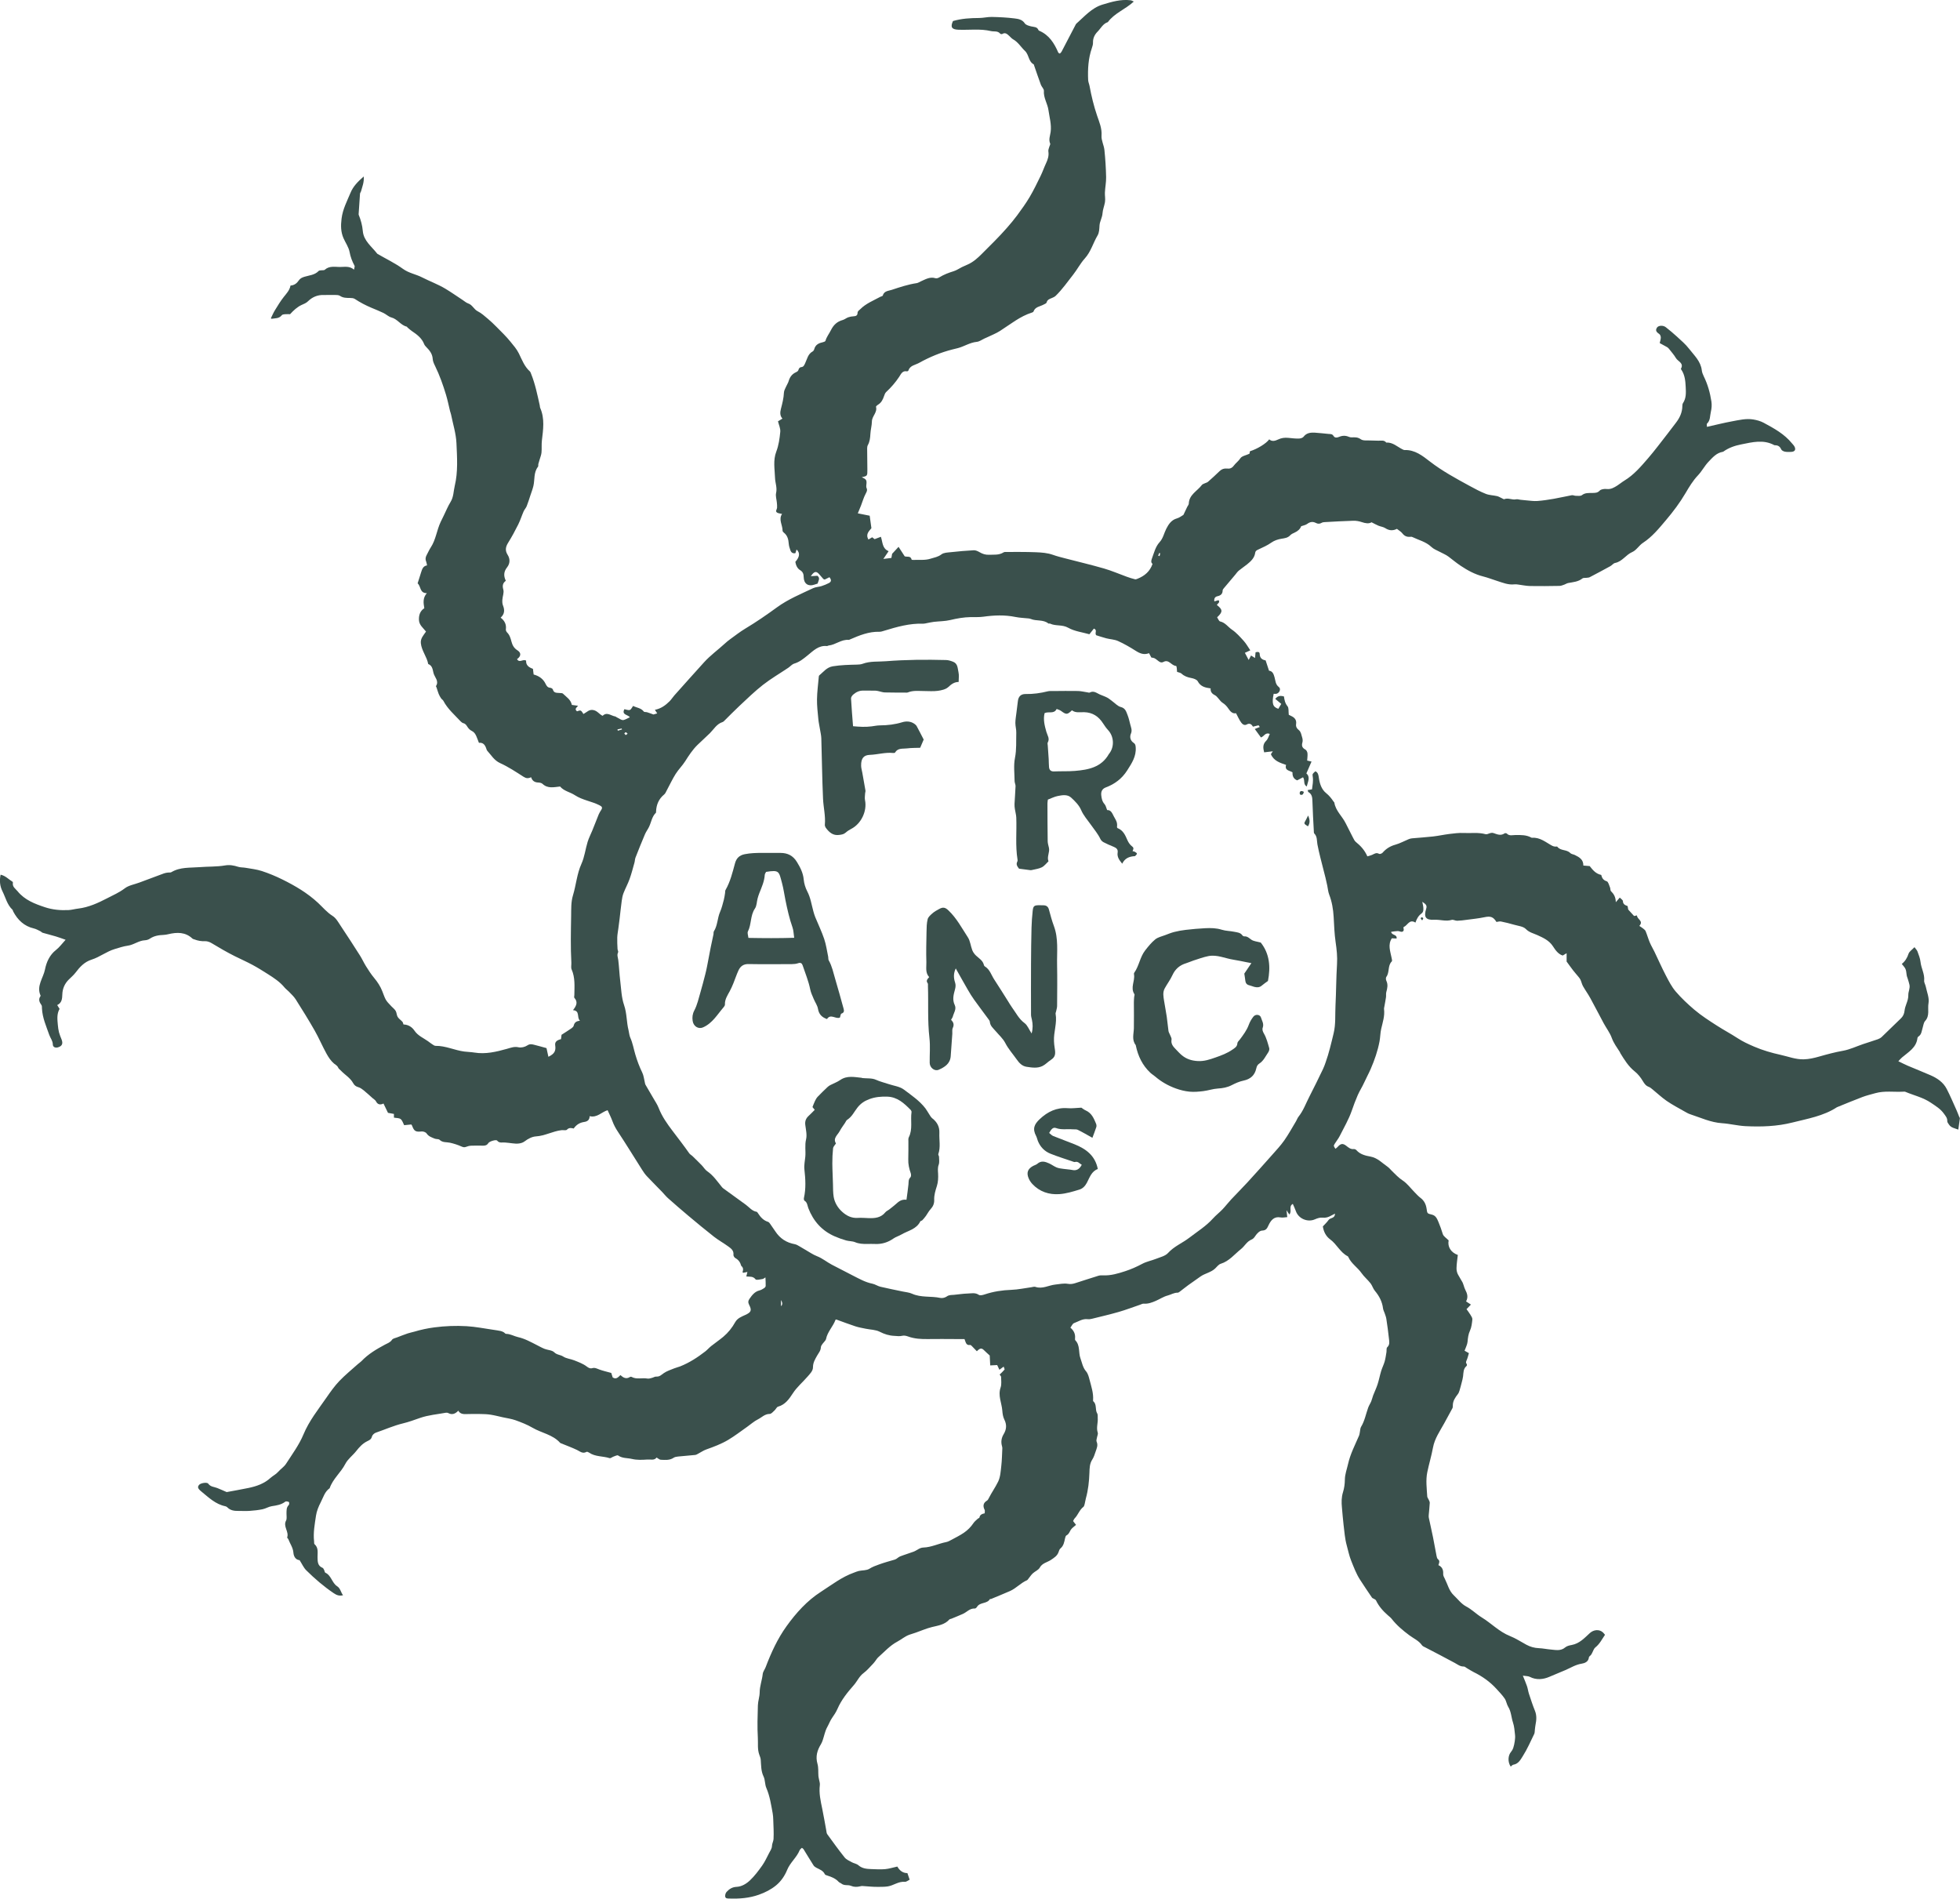 <?xml version="1.0" encoding="UTF-8"?><svg id="Livello_2" xmlns="http://www.w3.org/2000/svg" viewBox="0 0 3376.61 3270.71"><defs><style>.cls-1{fill:#3a504c;stroke-width:0px;}</style></defs><g id="Layer_1"><path class="cls-1" d="M591.04,2748.01c-6.71,1.57-10.98-.08-16.26-3.65-17.11-11.56-32.6-24.9-47.18-39.32-4.55-4.5-7.24-10.87-11.5-17.49-6.42-.46-10.12-5.89-10.65-12.97-.65-8.65-5.8-15.3-8.62-22.95-.44-1.2-2.36-2.51-2.1-3.23,3.54-9.92-7.43-18.74-1.91-29.06,1.7-3.18.64-7.85.76-11.84.16-5.28-.51-10.64,3.92-14.96.95-.93.9-4.77.19-5.14-1.76-.92-4.92-1.6-6.17-.63-6.92,5.37-14.93,6.53-23.22,7.8-5.45.83-10.48,4.16-15.92,5.28-7.41,1.53-15.02,2.32-22.58,2.85-6.3.44-12.66-.02-18.99.06-7.13.09-13.9-.69-19.23-6.23-.86-.9-2.2-1.59-3.43-1.84-16.9-3.45-28.76-15.17-41.38-25.48-6.42-5.23-6.72-7.89-3.65-11.48,2.49-2.91,13.46-4.97,15.64-1.92,4.04,5.63,10.12,5.37,15.42,7.46,5.12,2.02,10.13,4.33,16.35,7.01,11.46-2.15,24.48-4.38,37.4-7.06,14.05-2.91,27.32-7.48,38.29-17.52,3.97-3.63,9.12-5.86,12.83-10.14,4.29-4.94,10.27-8.64,13.74-14.02,10.63-16.48,22.53-32.62,29.99-50.53,9.84-23.66,25.5-43.04,39.72-63.58,6.79-9.81,13.75-19.68,21.94-28.28,10.03-10.51,21.41-19.73,32.25-29.46,1.95-1.75,4.28-3.12,6.07-5.01,11.6-12.21,25.84-20.59,40.5-28.43,4.28-2.29,9-3.65,12.08-8.31,1.53-2.32,5.73-2.95,8.8-4.15,6.06-2.36,12.13-4.71,18.28-6.81,3.71-1.26,7.62-1.92,11.39-3.04,11.33-3.37,22.73-5.83,34.57-7.37,18.53-2.42,37.02-3.12,55.48-2.05,15.43.9,30.73,4.03,46.09,6.22,4.25.61,8.5,1.25,12.7,2.12,1.79.37,3.53,1.23,5.16,2.12,1.42.78,2.64,2.75,3.95,2.75,7.5-.04,13.79,4.09,20.66,5.62,11.87,2.64,22.05,8.47,32.6,13.79,4.38,2.21,8.65,4.69,13.2,6.46,5.52,2.16,12.81,2.16,16.57,5.89,4.65,4.62,10.64,4.13,15.52,7.35,5.42,3.57,12.78,4.04,19.02,6.56,7.33,2.95,15.05,5.73,21.22,10.41,3.34,2.53,6.15,4.08,9.5,3.08,4.77-1.42,8.23.7,12.3,2.21,6.39,2.36,13.11,3.82,20.7,5.95.6,1.89,1.58,4.98,2.45,7.72,6.05,4.03,9.47-.37,13.32-3.99,4.93,4.48,9.99,7.37,16.26,3.32.73-.47,2.17-.65,2.88-.25,8.76,4.91,18.42,1.17,27.51,2.9,2.39.45,5.12-.54,7.62-1.15,2.56-.63,5.11-2.45,7.54-2.26,5.7.44,8.84-3.08,12.96-5.95,5.29-3.67,11.76-5.67,17.82-8.17,3.32-1.37,6.91-2.09,10.25-3.41,15.83-6.28,29.99-15.45,43.38-25.83,3.6-2.8,6.6-6.38,10.17-9.22,6.9-5.49,14.25-10.44,20.99-16.11,8.3-6.99,15.04-15.45,20.3-24.94,3.91-7.04,10.95-9.56,17.49-12.57,9.81-4.51,11.65-7.59,6.69-17.21-2.24-4.34-1.9-7.12.69-10.8,4.43-6.3,8.92-12.2,17-14.2,2.84-.7,5.53-2.35,8.03-3.95,1.23-.79,2.64-2.44,2.68-3.75.17-4.64-.22-9.29-.42-14.76-1.9,1.12-3.37,2.59-5.01,2.83-4.11.58-10.62,2.36-12.03.51-4.39-5.76-10.05-4.2-15.9-4.95.58-2.38,1.1-4.57,1.87-7.75-3.16.63-5.3,1.06-7.44,1.48-.31-.5-.99-1.14-.86-1.48,1.33-3.72,1.4-7.14-1.8-10.02-.25-.22-.55-.47-.63-.77-1.53-5.76-4.59-10.16-10.02-13.11-1.7-.92-3.5-3.88-3.3-5.68.84-7.4-4.2-10.94-8.93-14.39-8.02-5.84-16.82-10.66-24.62-16.76-15.11-11.82-29.86-24.12-44.58-36.44-11.72-9.81-23.25-19.85-34.68-29.99-3.66-3.25-6.67-7.21-10.09-10.74-8.79-9.08-17.75-17.98-26.4-27.2-3.1-3.3-5.69-7.13-8.13-10.97-13.88-21.84-27.36-43.96-41.65-65.53-3.87-5.85-7.03-11.69-9.41-18.22-2.18-6-5.12-11.73-8.28-18.8-10.06,2.8-18.04,13.47-31.01,10.25.06,6.86-4.23,9.23-9.3,9.97-7.61,1.11-13.49,4.66-18.12,11.3-4.05-.91-7.95-1.93-11.7,2.05-1.61,1.7-6.2.44-9.4.82-14.99,1.79-28.37,9.74-43.81,10.7-6.66.41-13.52,3.89-19.7,8.6-5.32,4.05-13.38,4.47-20.71,3.37-4.24-.63-8.54-.95-12.81-1.42-4.72-.52-9.83,1.66-13.83-3.36-1.62-2.04-13.08,1.2-15.02,4.28-2.31,3.67-5.24,4.58-9.15,4.51-6.88-.13-13.76-.22-20.63.06-2.91.12-5.92.87-8.62,1.98-3.11,1.27-5.31.56-8.32-.77-6.23-2.76-12.84-4.88-19.5-6.35-6.02-1.33-12.52.09-17.79-4.97-1.82-1.74-5.85-.93-8.53-2.08-5.08-2.16-10.45-3.7-13.93-8.97-1.41-2.14-5.74-3.64-8.53-3.36-10.28,1.02-12.87-.24-16.55-10.21-.11-.3-.37-.55-1.25-1.84-3.53.35-7.66.76-12.31,1.22-1.85-3.44-3.01-8.11-5.99-10.44-2.76-2.15-7.47-1.78-11.62-2.57v-6.39c-3.76-.68-7.3-1.31-10.23-1.84-2.56-5.31-4.97-10.32-7.74-16.05-5.47,2.62-9.97,2.12-12.99-3.85-1.1-2.18-3.74-3.59-5.69-5.32-5.16-4.58-10.21-9.31-15.57-13.65-2.74-2.22-5.85-4.44-9.16-5.37-4.24-1.18-6.89-3.3-8.97-7.1-4.99-9.08-14.19-14.16-21.07-21.47-1.59-1.68-3.81-3.1-4.64-5.09-1.5-3.6-4.54-4.8-7.15-7-5.39-4.55-9.6-10.94-13.07-17.24-7.16-13.03-12.97-26.82-20.33-39.73-10.38-18.2-21.46-36.01-32.68-53.71-3.14-4.95-7.73-9-11.8-13.33-2.28-2.42-5.15-4.32-7.24-6.87-8.06-9.87-18.54-16.69-29.09-23.39-8.66-5.49-17.37-10.96-26.4-15.81-9.89-5.32-20.2-9.85-30.26-14.87-13.76-6.88-27.04-14.63-40.21-22.57-3.25-1.96-7.46-3.44-11.14-3.28-6.4.27-12.33-.74-18.18-3.02-1.18-.46-2.64-.62-3.49-1.43-12.25-11.58-26.62-11.15-41.62-7.61-2.54.6-5.14,1.11-7.74,1.21-8.61.33-16.84,1.57-24.23,6.63-2.31,1.58-5.48,2.5-8.31,2.63-10.67.51-19.14,7.87-29.3,9.27-7.92,1.09-15.24,3.63-22.78,5.88-14.12,4.22-25.79,13.78-39.62,18.15-12.67,4.01-20.44,12.72-27.95,22.6-3.4,4.47-7.88,8.12-11.86,12.14-6.86,6.94-10.46,15.55-10.77,25.04-.25,7.72-.74,14.73-8.82,18.54,1.68,2.71,2.88,4.66,4.07,6.57-5.09,8.89-3.78,18.41-2.96,27.83.37,4.25.94,8.54,2,12.66,1.05,4.07,2.75,7.99,4.32,11.91,2.95,7.35,1.09,11.72-6.05,13.86-4.54,1.37-8.88-.44-8.95-4.96-.1-6.46-4.17-10.92-6.08-16.37-5.21-14.93-11.83-29.53-12.63-45.7-.1-1.92.18-4.28-.8-5.67-3.48-4.95-5.81-9.76-1.75-15.46.17-.24.29-.7.18-.95-7.55-16.61,4.7-30.27,7.63-45.14,2.41-12.21,7.8-24.83,18.96-33.49,5.84-4.53,10.3-10.83,16.53-17.57-6.22-2.14-11.51-4.17-16.93-5.78-7.48-2.23-15.08-4.05-22.57-6.26-1.49-.44-2.61-1.99-4.07-2.68-3.6-1.71-7.15-3.84-10.97-4.72-16.9-3.91-28.04-14.61-35.84-29.46-.46-.88-.45-2.14-1.11-2.76-9.25-8.67-11.87-20.96-17.24-31.71-4.4-8.8-5.51-18.23-3.27-28.74,8.52,1.83,13.84,8.07,20.42,12.04.47.28.9,1.22.81,1.75-1.34,7.16,4.28,10.15,7.99,14.7,12.35,15.15,29.4,21.64,47.04,27.52,13.3,4.43,26.94,5.63,40.77,4.95,5.51-.27,10.93-1.89,16.44-2.54,18.13-2.14,34.4-9.64,50.28-17.88,10.23-5.31,20.8-9.85,30.24-17.06,6.82-5.2,16.47-6.69,24.87-9.83,14.25-5.33,28.48-10.7,42.76-15.94,2.12-.78,4.45-1.02,6.7-1.36,1.97-.3,4.36.24,5.9-.69,15.15-9.1,32.2-7.31,48.66-8.65,14.54-1.18,29.33-.48,43.62-2.92,8.42-1.44,15.33,0,22.87,2.36,4.04,1.26,8.55.93,12.79,1.69,9.36,1.67,18.98,2.65,27.94,5.59,12.06,3.96,23.91,8.88,35.3,14.51,22.1,10.92,43.22,23.33,61.53,40.35,8.16,7.59,15.27,16.33,25.08,22.5,6,3.78,9.96,11.19,14.13,17.43,11.19,16.74,22.12,33.67,32.92,50.66,3.79,5.97,6.68,12.51,10.42,18.52,4.41,7.08,8.93,14.04,14.35,20.53,5.56,6.66,10.55,14.33,13.67,22.38,5.79,14.97,5.15,15.21,15.75,26.14,2.55,2.63,5.65,4.96,7.44,8.04,1.77,3.07,1.55,7.32,3.41,10.29,1.99,3.19,5.53,5.38,8.1,8.26,1.01,1.13,1.22,2.97,1.86,4.66,8.43.34,14.63,4.29,19.15,10.96,5.79,8.55,15.24,12.31,23.23,18,2.14,1.52,4.16,3.23,6.38,4.63,2.07,1.3,4.36,3.29,6.52,3.26,17.19-.26,32.7,7.6,49.34,9.8,5.78.76,11.67.79,17.41,1.74,19.37,3.22,37.79-1.23,56.19-6.38,6.49-1.82,12.6-4.37,20.03-2.68,4.64,1.05,11.03-.48,15.05-3.2,4.44-2.99,7.98-2.07,11.99-1.08,7.36,1.83,14.65,3.95,21.1,5.7,1.09,4.97,2.15,9.78,3.28,14.94,10.42-5.03,13.14-10.06,11.72-19.77-.8-5.46,2.25-8.78,9.99-10.59.35-2.82.71-5.74.93-7.53,6.26-4.06,11.79-7.49,17.13-11.19,1.59-1.1,3.42-2.79,3.81-4.51,1.17-5.09,4.1-7.96,10.81-8.47-6.12-5.83.72-17.11-12.02-18.26,5.24-6.73,9.36-13.46,2.35-21.26-.79-.88-.04-3.13-.02-4.74.17-14.88,1.62-29.8-4.67-44.12-1.47-3.35-.27-7.83-.49-11.78-1.45-26.8-.82-53.6-.37-80.41.2-11.92-.37-23.95,3.18-35.57,5.46-17.87,6.67-36.73,14.57-54.18,5.33-11.75,6.81-25.2,10.62-37.7,2.11-6.91,5.55-13.4,8.27-20.13,3.7-9.16,7.19-18.4,10.96-27.54,1.09-2.65,2.75-5.09,4.28-7.55,2.5-4.04,1.32-5.77-3.13-8.02-13.65-6.93-29.24-8.74-42.37-17.35-8.18-5.37-18.72-6.94-25.42-14.9-10.64,1.1-21.24,3.98-30.29-4.6-1.72-1.63-4.94-2.19-7.5-2.29-5.97-.24-10.09-2.75-12.16-9.15-4.72,2.38-8.44,2.16-12.86-.67-13.12-8.43-26.27-17.14-40.41-23.57-10.39-4.72-15.24-13.68-22.12-21.19-1.06-1.16-1.46-2.96-2.02-4.51-2.06-5.78-5.24-10.12-12.45-9.29-1.57-4.04-2.87-7.74-4.42-11.32-1.73-3.99-3.92-7.38-8.28-9.41-2.77-1.29-5.24-3.95-6.96-6.57-1.86-2.85-3.3-5.53-6.97-6.47-1.8-.46-3.61-1.79-4.91-3.2-10.48-11.3-22.41-21.39-29.71-35.38-.86-1.65-2.86-2.66-3.92-4.25-1.59-2.38-3.06-4.91-4.13-7.55-1.44-3.57-2.44-7.31-3.65-10.97-.31-.93-1.3-2.2-.99-2.68,5.64-8.79-2.46-15.08-4.3-22.37-1.44-5.72-1.83-12.92-9.12-15.56-2.29-12.68-11.47-22.92-12.71-36.01-.77-8.16,4.59-13.54,8.92-19.9-4.83-6.22-11.76-11.13-12.16-19.88-.39-8.47,2-15.67,9.23-20.35-1.53-9.06-2.92-17.64,4.36-25.94-12.58.14-9.95-11.88-15.88-16.89,2.09-6.65,4.01-12.91,6.04-19.13,1.72-5.27,3.23-10.76,10.2-11.81-.58-2.63-.72-4.64-1.48-6.38-1.77-4.04-1.22-7.74.82-11.46,2.39-4.35,4.33-8.98,7.05-13.1,8.87-13.43,10.31-29.68,17.04-43.89,1.7-3.6,3.48-7.16,5.24-10.73,3.92-7.99,7.27-16.33,11.91-23.87,5.3-8.6,4.93-18.37,7.14-27.56,5.81-24.22,4.04-49.06,2.95-73.51-.74-16.65-6.04-33.11-9.36-49.64-.38-1.91-1.21-3.72-1.68-5.62-2.31-9.36-4.14-18.86-6.93-28.07-5.14-16.93-10.98-33.61-18.8-49.55-1.89-3.84-3.89-8.05-4.13-12.19-.53-8.92-5.47-14.93-11.26-20.76-1.38-1.39-2.77-3.03-3.47-4.82-4.05-10.48-12.52-16.67-21.34-22.63-2.62-1.77-4.94-3.97-7.37-6.02-.5-.42-.77-1.36-1.29-1.48-10.45-2.44-15.9-13.07-26.41-15.8-4.89-1.27-8.96-5.46-13.68-7.74-6.82-3.28-13.88-6.06-20.86-9-9.97-4.21-19.49-9.19-28.54-15.19-2.21-1.46-5.54-1.64-8.36-1.67-6.02-.07-11.81.05-17.22-3.66-2.22-1.52-5.74-1.45-8.69-1.52-6.33-.16-12.67.29-18.99.07-10.9-.38-19.95,3.47-27.64,11.06-3.06,3.03-7.05,4.34-10.91,6.16-7.41,3.48-13.73,9.28-19.69,15.84-2.97,0-5.96-.19-8.91.07-1.84.16-4.36.43-5.3,1.64-4.66,6.05-11.51,5.21-17.78,6.21-.37.06-.88-.79-1.07-.97,2.32-4.65,4.27-9.38,6.92-13.68,4.84-7.86,9.61-15.84,15.32-23.05,4.72-5.95,10.02-11.31,11.57-19.55,6.44-.41,10.89-3.76,14.42-9.02,2.16-3.22,5.42-4.84,9.62-6.12,8.33-2.52,17.78-2.95,24.43-9.99.93-.99,3.08-.89,4.69-1.15,1.96-.32,4.62.25,5.81-.84,7.65-7.03,16.94-4.99,25.73-4.87,8.09.12,16.6-2.33,24.7,4.59.52-3.33,1.58-5.46.92-6.67-4.06-7.53-6.97-15.14-8.58-23.79-1.53-8.21-6.91-15.67-10.39-23.55-4.81-10.9-4.89-21.77-3.41-33.85,2.02-16.41,9.49-30.22,15.52-44.76,4.45-10.73,12.5-19.12,22.71-27.85.8,10.2-2.61,17.58-4.59,25.2-.41,1.57-1.74,2.99-1.86,4.54-.89,11.42-1.57,22.85-2.31,34.28-.04.65-.17,1.39.06,1.95,3.69,9.03,6.22,18.15,7.09,28.1,1.46,16.78,15.28,26.56,24.71,38.76.2.26.48.47.77.63,14.67,8.46,30.11,15.85,43.75,25.72,10.22,7.4,22.17,9.13,32.64,14.5,13.35,6.84,27.49,11.91,40.53,19.75,10.15,6.1,19.73,12.9,29.59,19.34,3.2,2.09,6.21,4.82,9.72,6.01,7.22,2.44,9.63,10.14,16.28,13.44,6.37,3.16,11.84,8.26,17.38,12.89,5.17,4.33,10.08,9.01,14.81,13.82,8.21,8.35,16.78,16.46,24.09,25.56,5.22,6.49,10.84,12.69,14.68,20.55,5.23,10.69,9.47,22.28,18.75,30.64,1.15,1.04,1.67,2.85,2.28,4.39,7.01,17.42,10.7,35.75,14.78,53.98.36,1.62.29,3.39.94,4.87,7.94,18.26,5.04,36.98,2.83,55.77-.81,6.91-.05,14.01-.7,20.95-.38,4.11-2.08,8.09-3.23,12.13-.71,2.48-1.59,4.92-2.19,7.43-.38,1.6.22,3.76-.65,4.87-7.7,9.86-5.29,22.01-7.87,33.01-1.28,5.46-3.35,10.74-5.12,16.08-2.09,6.29-4,12.65-6.45,18.79-1.26,3.16-3.88,5.77-5.26,8.91-3.27,7.48-5.69,15.37-9.33,22.66-5.29,10.61-10.93,21.1-17.21,31.15-4.52,7.23-5.84,13.52-.94,21.2,4.42,6.92,4.1,14.95-.97,21.33-5.89,7.42-6.34,14.67-2.25,23.26-5.23,3.88-6.25,8.37-4.3,15.17,1.5,5.23-1.27,11.61-1.65,17.51-.21,3.24-.11,6.83,1.06,9.78,3.08,7.78,3,14.76-4.01,21.06,7.03,5.35,10.11,11.84,8.98,20.22-.23,1.68.9,4.08,2.19,5.34,4.45,4.36,5.93,9.92,7.45,15.63,1.63,6.14,4.22,11.25,10.28,15.05,7.01,4.39,6.21,10.41-.67,15.19,4.05,7.34,10.33-.75,15.65,2.6-.57,7.65,4.51,11.63,11.75,14.1.41,3.29.82,6.54,1.22,9.79,9.24,2.44,16.48,7.43,20.68,16.27,1.63,3.42,3.47,6.3,7.94,6.59,1.61.11,4.16,1.61,4.5,2.94,1.77,6.8,7.23,5.49,11.92,6.07,1.85.23,4.32-.02,5.41,1.05,5.83,5.77,13.51,10.12,15.38,19.48,3.36.46,6.57.9,10.65,1.46-1.93,2.95-6.99,5.32-1.76,9.55,1.7-.39,4.48-1.95,6.32-1.2,2.02.83,3.18,3.78,4.73,5.83,6.37-3.35,10.01-8.6,17.81-6.64,6.59,1.66,9.45,7.05,15.26,9.77,7.53-7.52,14.68.2,22.23,1.19.28.04.49.46.78.61,13.48,7.12,9.67,7.43,23.85.71-2.96-4.7-14.59-3.77-9.4-13.94,3.2.55,6.66,2.14,9.39,1.31,2.23-.68,3.59-4.24,5.67-6.95,5.93,3.22,13.6,3.35,18.42,9.7.86,1.14,3.74.61,5.58,1.17,3.22.98,6.36,2.22,11.06,3.89.69-.2,3.22-.95,6.47-1.9-1.24-1.9-2.32-3.55-4.01-6.14,10.57-2.06,18.38-7.85,25.36-14.8,3.02-3,5.26-6.77,8.1-9.96,17.03-19.08,34.06-38.17,51.24-57.11,10.83-11.93,23.94-21.37,35.77-32.22,2.94-2.7,6.03-5.26,9.26-7.59,8.61-6.21,16.99-12.83,26.08-18.27,18.8-11.26,36.78-23.64,54.46-36.55,19.14-13.97,41.04-22.96,62.29-33.03,4.4-2.09,9.74-2.1,14.49-3.59,4.36-1.37,8.65-3.15,12.71-5.25,4.69-2.42,4.39-5.87.96-10.06-2.78,1.37-5.34,2.64-8.13,4.02-.74-.3-1.88-.43-2.48-1.07-2.26-2.4-4.38-4.93-6.5-7.47-5.4-6.46-8.92-6.12-14.97,2.78,4.38-.29,7.76-.52,11.32-.76,5.5,4.17,1.58,8.75.34,13.49-1.95.63-3.84,1.21-5.7,1.85-10.37,3.56-18-1.64-18.23-12.8-.11-5.33-1.12-9.19-6.31-12.32-4.84-2.92-7.2-8.5-8.1-14.16,7.56-8.56,8.44-15.5,2.09-21.29-.71,2.29-1.31,4.2-1.96,6.31-4.26.88-7.19-.97-8.58-4.78-1.35-3.72-2.64-7.63-2.91-11.53-.53-7.52-2.22-14.23-8.51-19.12-.99-.77-2.13-2.17-2.12-3.27.08-9.71-7.37-19.07-.9-28.91-3.29-.83-6.51-.88-8.72-2.4-3.33-2.28-.09-5.35.13-8.11.24-2.93-.09-5.93-.35-8.88-.48-5.58-2.53-11.48-1.33-16.64,2.14-9.17-1.55-17.39-1.83-26.01-.49-15.11-3.63-30.2,2.21-45.44,4.08-10.64,5.72-22.45,6.81-33.9.56-5.86-2.49-12.07-3.92-18.16,2.83-1.72,5.08-3.08,7.65-4.64-4.6-5.07-4.08-11.12-2.62-16.72,2.41-9.28,4.77-18.45,5.21-28.12.15-3.39,2.17-6.74,3.57-10.01,1.42-3.34,3.61-6.42,4.6-9.86,1.96-6.81,5.77-11.96,12.11-14.95,2.58-1.21,4.46-2.21,5.11-5.35.31-1.47,2.46-3.55,3.87-3.62,4.7-.23,5.66-3.4,7.32-6.85,3.45-7.17,4.71-15.81,12.79-20.16,1.31-.7,2.44-2.49,2.84-3.99,2.1-7.94,8.13-10.59,15.28-12.1,1.5-.32,3.78-1.23,4.08-2.31,1.88-6.78,6.32-12.13,9.31-18.19,4.55-9.19,10.69-14.98,20.43-17.65,3.28-.9,6.08-3.44,9.33-4.6,2.98-1.07,6.26-1.65,9.43-1.79,3.9-.17,6.64-1.36,6.73-5.57.08-3.53,2.63-4.59,4.74-6.7,9.87-9.88,22.63-14.78,34.47-21.27,1.43-.78,3.99-1.11,4.27-2.13,2.23-8.1,9.66-7.96,15.5-9.89,14.08-4.66,28.16-9.36,42.93-11.55,2.51-.37,4.83-2.05,7.24-3.11,7.99-3.49,15.6-8.32,25.11-5.37,1.89.59,4.75-.31,6.59-1.45,7.84-4.84,16.27-8.01,25.03-10.71,4.89-1.51,9.27-4.68,13.94-6.96,3.46-1.69,7.02-3.17,10.53-4.76,9.24-4.19,16.66-10.91,23.68-17.94,14.82-14.83,29.9-29.48,43.66-45.26,6.01-6.89,12.02-14.02,17.48-21.44,7.52-10.21,14.99-20.55,21.43-31.45,6.95-11.76,12.86-24.14,18.88-36.42,3.39-6.93,5.85-14.31,9.14-21.3,3.14-6.67,5.38-13.25,4.13-20.86-.44-2.7,1.18-5.75,1.91-8.63.4-1.58,1.75-3.5,1.25-4.64-3.07-7-.08-13.56.8-20.32,1.66-12.73-2.06-25.01-3.79-37.45-1.57-11.27-8.74-21.12-7.87-33.19.24-3.31-3.8-6.73-5.15-10.37-4.19-11.35-8.03-22.83-12-34.26-.11-.31-.08-.82-.29-.93-9.36-4.86-8.09-16.58-15.13-23.19-6.95-6.54-11.8-15.21-20.54-20.05-2.47-1.36-4.32-3.82-6.49-5.73-3.49-3.07-6.75-6.73-12.16-3.38-.8.49-2.97.07-3.6-.69-4.33-5.16-10.4-3.07-15.69-4.32-18.74-4.43-37.69-1.56-56.52-2.37-11.22-.48-13.84-4.51-9.05-14.94,14.77-4.34,29.92-5.18,45.22-5.26,7.25-.04,14.5-1.95,21.73-1.8,12.95.27,25.94.9,38.78,2.5,6.47.81,13.43,1.67,17.98,8.54,1.95,2.95,7.12,4.28,11.09,5.25,4.75,1.16,10.13.4,12.43,6.29.21.54.92,1.01,1.51,1.26,16.82,7.2,25.67,21.35,32.56,37.23.25.57.83,1.01,1.32,1.44.23.2.61.23,1.58.57.84-.92,2.17-1.9,2.85-3.2,8.03-15.28,15.96-30.61,23.94-45.92.45-.86.88-1.83,1.58-2.45,14.03-12.3,26.31-27.12,45.08-32.79,15.8-4.76,31.66-9.57,48.52-7.4,1.69.22,3.26,1.3,5.35,2.18-14.48,13.42-33.27,19.82-44.75,35.45-8.42,2.67-12.03,10.7-17.65,16.37-4.82,4.87-8.1,11.11-7.88,18.67.09,3.2-.87,6.57-1.95,9.65-6.21,17.85-7.22,36.3-6.41,54.92.15,3.55,1.81,7.01,2.46,10.56,3.17,17.26,7.28,34.18,12.94,50.9,3.7,10.92,8.59,21.81,7.66,34.42-.6,8.12,4.14,16.49,5,24.91,1.6,15.49,2.57,31.08,2.9,46.64.19,8.89-1.75,17.8-2.1,26.73-.21,5.38,1.03,10.55.12,16.26-1.06,6.58-3.81,12.82-4.21,19.17-.48,7.59-4.73,13.98-5.18,20.95-.4,6.08-.4,12.29-3.37,17.31-7.71,13.03-11.47,28.08-22.06,39.74-7.64,8.41-12.93,18.9-20.02,27.88-9.73,12.33-18.71,25.33-30.03,36.33-1.74,1.69-4.17,2.82-6.47,3.77-3.97,1.64-7.99,2.74-9.27,7.89-.37,1.5-3.28,2.46-5.13,3.49-6.16,3.42-14.45,3.68-17.38,11.9-.27.76-1.43,1.44-2.32,1.71-20.91,6.48-37.5,20.39-55.54,31.86-6.89,4.38-14.68,7.34-22.08,10.93-1.43.69-2.91,1.28-4.36,1.94-4.47,2.03-8.81,5.4-13.44,5.85-11.79,1.13-21.48,7.84-32.5,10.77-3.17.84-6.37,1.55-9.55,2.36-20.2,5.14-39.29,13.04-57.47,23.18-6.62,3.69-15.51,4.23-18.36,13.25-.2.63-1.73,1.36-2.49,1.21-7.86-1.54-10.24,4.87-13.35,9.55-6.4,9.64-13.89,18.23-22.35,26.09-1.81,1.68-2.82,4.46-3.64,6.92-2.05,6.15-4.78,11.67-10.69,15.11-1.35.79-3.4,2.64-3.18,3.49,2.57,9.8-6.96,16.02-7.08,25.14-.1,7.2-2.27,14.36-2.62,21.57-.33,6.74-1.05,13.14-4.34,19.16-.87,1.59-1.24,3.66-1.23,5.51.04,12.32.27,24.65.37,36.97.09,10.69.06,10.69-9.67,12.98,8.22,3.54,8.95,4.91,7.85,13.78-.19,1.57-.17,3.41.46,4.79,1.77,3.87.17,6.52-1.68,10.01-3.37,6.38-5.32,13.5-7.95,20.27-1.63,4.2-3.43,8.33-5.48,13.3,6.22,1.24,12.73,2.54,20.47,4.09.87,6.26,1.83,13.23,2.97,21.48-3.58,4.83-10.67,10.03-5.09,19.52,1.9-1.14,3.95-2.37,6.43-3.87,1.28,1.01,2.77,2.18,4.15,3.27,3.51-1.33,6.98-2.64,10.84-4.09,3.25,9.61,2.13,20.17,13.31,24.79-2.95,4.35-5.6,8.24-9.08,13.36,5.52-.68,9.55-1.18,13.88-1.72.57-3.27,1.06-6.14,1.23-7.12,4.35-4.69,7.52-8.12,11.1-11.99,3.49,5.39,6.92,10.69,10.55,16.29,3.78,1.68,10.3-1.51,11.92,5.63.09.42,1.83.71,2.78.65,9.89-.64,19.81,1.04,29.71-2.1,6.57-2.08,13.05-2.97,18.99-7.55,3.97-3.06,10.56-3.12,16.07-3.72,13.14-1.42,26.32-2.64,39.52-3.31,3.29-.17,6.99,1.56,9.99,3.31,5.02,2.93,10.09,4.69,15.98,4.45,8.57-.35,17.34.92,25.18-3.99.81-.51,1.88-.85,2.83-.85,17.65.07,35.32-.23,52.95.49,9.95.41,20.02,1.07,29.66,4.53,6.77,2.43,13.8,4.15,20.77,5.97,22.38,5.84,44.92,11.11,67.13,17.53,13.32,3.85,26.11,9.48,39.18,14.19,4.64,1.67,9.36,3.16,14.13,4.35,1.38.34,3.16-.45,4.63-1.04,11.86-4.79,21.09-12.39,25.59-25.48-2.98-2.35-2.57-5.3-.93-9.67,3.6-9.61,5.94-19.93,12.97-27.61,6.27-6.85,7.69-15.57,11.63-23.25,3.97-7.74,8.78-15.21,18.41-17.85,4.31-1.18,8.07-4.33,11.11-6.03,2.45-5.18,4.5-9.56,6.59-13.92.86-1.8,2.57-3.53,2.63-5.33.51-15.71,14.72-21.76,22.55-32.26,1.07-1.44,3.33-2.04,5.1-2.91,1.77-.88,3.94-1.24,5.36-2.49,6.81-6.01,13.56-12.1,20.05-18.44,3.66-3.57,7.85-4.99,12.68-4.44,5.06.57,8.57-.63,11.88-5.09,3.32-4.47,8.03-7.61,11.3-12.67,2.53-3.93,9.54-4.97,15.6-7.77.12-.58.52-2.46.92-4.34,12.21-3.66,28.11-13.29,33.14-20.46,4.83,4.29,10.14,2.7,15.2.31,5.82-2.75,11.25-3.54,18.04-2.84,5.9.61,12.19,1.36,18.3,1.14,2.65-.1,6.21-1.2,7.67-3.13,5.15-6.8,12.21-7.36,19.54-6.98,7.89.41,15.74,1.52,23.62,2.18,3.27.27,6.3-.19,8.51,3.58,2.26,3.86,6.67,2.68,9.92,1.33,5.63-2.33,10.92-2.28,16.42.09,1.48.63,3.23.99,4.83.93,5.55-.21,10.41-.58,15.83,3.29,4.05,2.89,11.11,1.68,16.84,2.07,4.32.29,8.67.06,12.99.33,4.79.3,10.16-1.61,13.91,3.24,11.24-.74,18.86,7.17,27.92,11.64,1.17.58,2.5,1.3,3.73,1.25,17.71-.65,30.92,9.97,43.42,19.63,21.42,16.56,44.94,29.27,68.48,42.1,9.13,4.98,18.36,9.94,28.01,13.75,6.02,2.38,12.95,2.39,19.37,3.87,2.81.65,5.37,2.36,8.06,3.55,1.49.66,3.38,2.14,4.45,1.7,6.81-2.78,13.4,1.82,20.19.26,2.37-.54,5.1.53,7.67.81,3.48.38,6.97.77,10.46,1.04,6.12.46,12.3,1.51,18.36,1.06,9.56-.7,19.09-2.16,28.55-3.8,10.38-1.8,20.64-4.3,31.02-6.17,2.12-.38,4.51,1.02,6.77,1.01,3.59-.01,8.19.79,10.56-1.07,5.7-4.45,11.85-3.65,18.08-3.83,4.56-.13,8.67.16,12.6-4,2.41-2.55,8.08-3.26,12.05-2.8,7.32.84,12.76-2.48,18.31-5.99,4.17-2.64,7.95-5.9,12.16-8.45,16.27-9.84,28.4-24.14,40.57-38.2,11.84-13.68,22.61-28.28,33.79-42.53,4.86-6.2,9.52-12.55,14.34-18.78,6.65-8.6,11.11-18,11.19-29.14.01-1.62.22-3.51,1.07-4.79,5.76-8.73,5.18-18.07,4.69-28.08-.52-10.55-1.49-20.42-7.36-29.38-.36-.55-1.07-1.39-.91-1.69,5.67-9.99-5.06-12.62-8.46-18.37-3.35-5.66-7.82-10.67-11.89-15.89-.95-1.22-2.15-2.38-3.48-3.15-4.21-2.44-8.53-4.68-12.68-6.92.82-3.78,1.91-6.65,1.9-9.51,0-2.02-.93-4.83-2.43-5.92-4.14-2.97-7.8-5.72-4.15-11.24,2.59-3.91,10.63-4.32,15.28-.62,6.47,5.15,12.9,10.39,18.96,16,7.28,6.74,15.02,13.24,21.02,21.04,8.76,11.38,20.13,21.45,21.94,37.12.41,3.55,1.8,7.13,3.4,10.37,6.79,13.75,10.88,28.36,13.17,43.39.88,5.77.43,12.09-.96,17.78-1.67,6.84-.63,14.71-6.61,20.3-.77.72-.11,2.96-.11,5.59,15.09-3.37,29.1-6.94,43.3-9.54,12.01-2.2,24.14-5.24,36.46-3.19,6.15,1.02,12.51,2.74,17.95,5.67,17.87,9.64,35.79,19.38,48.9,35.63,1.25,1.55,2.79,2.93,3.79,4.63,3.38,5.79,1.31,9.64-5.4,9.92-3.65.16-7.42.29-10.95-.45-2.29-.48-5.34-2.08-6.16-3.99-2.18-5.1-5.7-7.08-10.88-7.01-.33,0-.7-.01-.98-.17-18.81-10.22-37.97-5.08-57.09-1.27-11.02,2.19-21.48,5.77-30.7,12.41-.26.19-.61.31-.93.36-10.87,1.74-17.63,9.84-24.5,17-6.81,7.08-11.41,16.27-18.18,23.4-8.76,9.23-15.24,20.03-21.5,30.7-9.81,16.71-21.35,31.97-33.76,46.64-12,14.18-23.69,28.67-39.62,39.07-6.75,4.41-11.34,12.79-18.43,15.83-11.05,4.74-17.21,16.44-29.58,18.81-2.94.56-5.25,3.92-8.12,5.5-11.79,6.48-23.65,12.83-35.58,19.04-1.66.86-3.82.79-5.77,1.07-2.29.34-5.25-.21-6.77,1.03-7.31,5.95-16.19,6.3-24.76,7.97-2.21.43-4.19,1.93-6.37,2.67-2.72.93-5.53,2.21-8.31,2.25-16.99.28-33.98.52-50.97.2-6.86-.13-13.69-1.72-20.55-2.57-1.98-.25-4.02-.55-5.97-.31-10.88,1.3-20.63-2.92-30.59-6.08-7.85-2.49-15.56-5.52-23.52-7.53-14.29-3.6-26.65-10.34-38.95-18.54-7.31-4.87-13.81-10.43-20.74-15.61-4.65-3.48-10.28-5.66-15.45-8.46-4.84-2.63-9.93-4.29-14.27-8.43-9.13-8.71-21.76-11.63-32.91-17.01-1.09-.53-2.62-.25-3.94-.17-5.36.3-9.43-1.49-12.86-5.94-2.35-3.05-6.04-5.08-9.44-7.82-6.7,3.42-13.24,3.25-19.97-1.18-3.41-2.24-7.97-2.66-11.85-4.27-3.72-1.54-7.25-3.56-11.9-5.89-4.68,2.9-10.55,1.81-16.78-.29-4.61-1.56-9.71-2.47-14.56-2.33-16.56.46-33.1,1.49-49.65,2.37-1.61.09-3.41.32-4.74,1.11-3.48,2.07-6.59,2.18-10.31.24-5.09-2.65-9.95-1.95-14.78,1.72-2.67,2.03-6.48,2.56-10.44,4.01-1.7,4.88-5.77,8.47-11.12,10.91-2.71,1.23-5.71,2.51-7.66,4.61-4.24,4.57-9.43,5.12-15.15,6.02-5.98.95-12.35,3.06-17.23,6.53-7.03,5-14.72,8.3-22.37,11.9-2.67,1.26-5.14,2.2-5.68,6.02-1.25,8.8-7.52,14.46-13.98,19.72-4.62,3.75-9.67,6.97-14.24,10.78-2.43,2.03-4.23,4.81-6.3,7.26-6.24,7.37-12.5,14.72-18.68,22.15-1.17,1.41-2.79,3.1-2.81,4.68-.08,6.22-3.46,8.79-9.05,10.02-3.95.87-6.02,3.58-5.28,8.87,2.8-.82,5.06-1.48,7.28-2.14,3.27,4.38-2.12,5.6-2.78,8.45,10.11,7.78,10.36,11.86.32,21.05,1.62,2.39,2.97,6.69,5.15,7.17,8.86,1.93,13.54,9.5,20.3,14.09,7.7,5.23,14.12,12.53,20.44,19.52,4.23,4.68,7.31,10.4,11.25,16.16-3.36,1.55-5.7,2.62-9.34,4.29,1.98,3.73,3.84,7.22,6.54,12.29,1.81-3.37,2.74-5.11,4.1-7.66,2.03,1.27,4,2.51,6.86,4.3.36-3.96.62-6.76.91-9.85,3.54-.91,7-1.27,7.12,2.9.2,7.1,4.19,10.02,10.21,11.04,1.98,6.03,3.81,11.6,5.84,17.77,6.29.68,8.03,5.97,9.6,11.63,1.61,5.8,1.49,12.02,7.33,16.51,4.1,3.15,1.24,10.2-4.05,11.59-1.54.4-3.27.06-4.88.06-3.35,16.86-1.69,22.61,8.04,25.86,1.56-2.61,3.21-5.36,5.06-8.45-3.55-2.97-6.76-5.66-10.32-8.64,4.19-5.41,8.96-5.9,14.94-4.18.83,5.98,1.9,11.66,6.14,16.84,2.48,3.03,1.47,8.91,2.19,14.73.52.26,2.24,1.17,4,1.99,5.97,2.76,9.69,6.7,8.61,13.98-.67,4.51,1.16,7.55,5.13,10.79,3.28,2.68,4.19,8.52,5.56,13.13.73,2.46.86,5.48.14,7.92-1.68,5.74-.14,9.33,5.19,12.15,1.84.97,3.32,4.03,3.57,6.29.42,3.86-.26,7.85-.53,12.61.67.16,2.14.51,3.61.84,1.22.28,2.45.54,3.92.86-2.97,6.83-5.75,13.23-8.88,20.45,7.22,6.4,2.63,14,.59,22.55-6.56-3.95-2.56-10.58-6.35-15.88-3.06,1.6-6.25,3.27-10.07,5.27-5.73-2.14-8.5-6.9-8.06-13.79-4.87-3.29-13.99-2.9-11.08-12.8-10.27-3.64-21.07-6.62-26.17-18.51.69-1.02,1.65-2.44,3.35-4.94-5.54.66-10.02,1.19-14.95,1.77-1.92-7.27-2.8-13.83,3.59-20.02,3-2.9,4.13-7.73,6.13-11.72-7.67-3.24-10.11,4.57-15.25,6.13-3.13-4.29-6.14-8.42-10.66-14.61,2.43-.97,5.54-2.2,8.65-3.44-.69-.98-1.39-1.95-2.08-2.93-2.97.73-5.94,1.46-9.66,2.37-2.28-3.87-5.47-6.75-10.77-3.76-4.17,2.35-7.59-.72-9.49-3.3-3.54-4.81-5.9-10.48-8.93-16.11-5.98,1.34-9.92-3.12-12.98-7.69-2.86-4.27-5.97-7.65-10.36-10.37-2.99-1.85-5-5.25-7.51-7.9-1.56-1.64-2.97-3.7-4.9-4.66-5.05-2.51-8.61-5.79-7.99-12.14-9.33-1.21-17.41-3.12-22.23-12.25-1.6-3.02-7.03-4.84-11.01-5.58-6.4-1.18-12.03-3.05-16.9-7.59-1.74-1.63-4.73-1.92-7.7-3.03-.16-2.14-.22-4.4-.52-6.63-.17-1.28-.69-3.61-1.09-3.61-7.98-.17-12.38-11.91-21.61-7-4.35,2.31-7.14-.03-9.85-2.13-5.5-4.25-5.51-4.54-11.25-5.33-1.17-2.21-2.51-4.75-3.96-7.49-8.77,3.39-15.77.48-22.99-4.11-9.77-6.22-19.89-12.07-30.42-16.84-6.16-2.79-13.48-2.92-20.17-4.65-6.33-1.64-12.53-3.8-17.57-5.36-2.9-4.36,2.71-8.71-3.86-11.43-2.33,2.94-4.87,6.16-7.74,9.79-12.15-3.5-25.62-5.05-36.48-11.2-10.34-5.85-21.46-2.52-31.27-7.14-.83-.39-2.3.27-2.93-.24-8.94-7.21-20.6-3.71-30.32-7.8-1.18-.5-2.51-.74-3.8-.88-7.53-.84-15.2-1.01-22.58-2.53-18.49-3.8-36.86-3.03-55.39-.44-7.2,1.01-14.62.53-21.94.67-11.84.22-23.33,2.26-34.88,5.03-9.18,2.2-18.91,2.05-28.37,3.15-4.17.49-8.28,1.52-12.42,2.27-1.95.36-3.92.98-5.86.91-23.48-.87-45.63,5.53-67.72,12.27-2.53.77-5.18,1.72-7.75,1.64-18.28-.53-34.6,6.24-50.88,13.27-.61.26-1.25.75-1.84.7-12.88-1.2-22.72,8.51-34.92,9.73-.96.1-1.93,1-2.82.9-14.33-1.55-23.46,8.16-33.1,15.94-7.23,5.84-14.05,11.59-23.24,14.3-3.79,1.12-6.76,4.87-10.24,7.21-14.58,9.79-29.86,18.67-43.66,29.45-14.34,11.2-27.4,24.05-40.75,36.47-9.05,8.42-17.61,17.35-26.42,26.01-.7.68-1.59,1.31-2.51,1.61-10.01,3.22-14.84,12.25-21.66,19.08-6.98,6.98-14.49,13.43-21.52,20.36-8.4,8.28-14.78,18.06-21.08,28.01-4.86,7.68-11.58,14.18-16.42,21.86-5.62,8.93-10.07,18.59-15.1,27.9-1.41,2.62-2.55,5.74-4.72,7.53-9.37,7.69-13.47,17.65-13.94,29.44-.03.66.15,1.6-.21,1.95-7.02,6.7-7.95,16.34-11.94,24.49-2.13,4.35-5.14,8.3-7.02,12.74-5.64,13.29-11.01,26.69-16.27,40.13-1.04,2.66-.95,5.75-1.74,8.55-2.67,9.46-5.08,19.03-8.4,28.27-2.99,8.32-7.31,16.14-10.51,24.39-1.64,4.22-2.45,8.84-3.06,13.36-1.39,10.17-2.4,20.39-3.62,30.59-.67,5.57-1.44,11.13-2.16,16.69-.68,5.24-1.74,10.46-1.92,15.71-.23,6.61.19,13.24.5,19.86.09,1.94,1.68,4.32.99,5.69-2.38,4.71-.27,8.9.28,13.41,1.45,11.83,1.9,23.78,3.34,35.61,1.72,14.06,2.1,28.72,6.65,41.88,4.96,14.35,4.1,29.17,7.71,43.43,1.06,4.18,1.21,8.72,2.95,12.58,4.17,9.26,5.84,19.32,8.65,28.89,3.2,10.88,7.01,21.15,11.97,31.28,2.54,5.17,3.05,11.33,4.48,17.05.32,1.28.39,2.72,1.03,3.82,4.54,7.91,9.25,15.73,13.8,23.63,3.13,5.43,6.75,10.7,8.99,16.5,5.69,14.7,14.64,27.29,24.03,39.67,9.71,12.8,19.56,25.5,28.8,38.66,1.27,1.8,3.59,2.83,5.23,4.42,5.47,5.31,10.92,10.64,16.23,16.1,3.24,3.33,5.68,7.69,9.41,10.23,10.41,7.09,17.21,17.32,24.93,26.79.82,1,1.73,1.99,2.76,2.74,12.88,9.37,25.82,18.64,38.68,28.04,6,4.39,10.6,10.83,18.63,12.23,1.03.18,1.96,1.74,2.66,2.84,4.24,6.58,9.29,12.1,17.13,14.52,1.37.42,2.54,1.99,3.46,3.27,3.09,4.29,6.11,8.64,9,13.06,8.03,12.26,19.18,19.58,33.66,22.14,3.14.56,6.06,2.65,8.97,4.23,3.14,1.71,6.13,3.7,9.25,5.46,6.63,3.77,12.98,8.28,20.03,11.01,9.29,3.6,16.74,10,25.35,14.54,12.28,6.47,24.61,12.84,37,19.11,10.62,5.38,20.97,11.29,32.92,13.67,4.78.95,9.1,4.12,13.88,5.26,12.69,3.03,25.52,5.48,38.28,8.2,5.42,1.16,11.21,1.55,16.15,3.79,15.64,7.1,32.7,3.78,48.81,7.29,3.44.75,8.24-.47,11.14-2.55,4.01-2.89,8.04-2.39,12.25-2.77,7.9-.71,15.77-2.05,23.68-2.26,6.4-.17,12.95-1.99,19.28,2.3,2.26,1.53,7.1.23,10.39-.87,14.88-4.96,30.06-7.22,45.75-7.79,11.49-.42,22.9-2.94,34.35-4.49,2.3-.31,4.89-1.32,6.87-.63,12.18,4.2,22.91-2.78,34.36-3.98,7.17-.75,14.61-2.47,21.5-1.27,4.97.87,8.88.12,13.16-1.25,13.2-4.21,26.35-8.56,39.59-12.63,2.47-.76,5.25-.84,7.86-.7,13.42.7,26.38-3.28,38.52-7.24,9.68-3.16,19.67-7.53,29.04-12.56,7.47-4.01,16.2-5.59,24.17-8.77,7.04-2.81,15.61-4.7,20.31-9.89,10.54-11.64,24.86-17.19,36.78-26.38,13.8-10.63,28.73-19.84,40.56-32.96,5.1-5.66,11.25-10.37,16.53-15.88,5.19-5.42,9.72-11.48,14.84-16.97,9.27-9.94,18.95-19.5,28.14-29.52,14.34-15.64,28.48-31.45,42.55-47.33,7.22-8.16,14.74-16.17,20.97-25.06,7.38-10.51,13.55-21.87,20.18-32.89,1.54-2.56,2.47-5.56,4.31-7.86,8.41-10.52,12.77-23.2,18.88-34.93,8.11-15.56,15.66-31.43,23.32-47.22,1.73-3.56,3.03-7.34,4.37-11.08,5.9-16.43,9.77-33.37,13.88-50.32,3.86-15.92,2.41-31.7,3.22-47.52,1.21-23.84,1.15-47.75,2.64-71.57.81-12.95-.54-25.41-2.41-38.14-2.12-14.37-2.53-29-3.39-43.54-.78-13.17-2.91-25.96-7.7-38.36-1.86-4.81-2.2-10.2-3.29-15.31-.96-4.49-1.89-8.99-3.01-13.45-2.88-11.49-5.93-22.93-8.76-34.43-1.9-7.71-3.78-15.44-5.21-23.25-1.18-6.42-.04-13.37-5.37-18.69-.94-.94-.76-3.16-.84-4.8-.86-16.78-1.91-33.55-2.37-50.35-.18-6.59-.51-12.54-6.96-16.26-.62-.36-.65-1.72-1.23-3.41,2.67-.45,5-.84,7.46-1.26.88-7.35,2.5-14.6,1.21-22.2-.77-4.54-.16-4.64,4.6-8.94,4.6,2.04,5.28,6.44,5.87,10.63,1.46,10.42,4.49,20.47,12.77,27.11,5.12,4.11,8.86,8.81,12.36,14.02.56.83,1.55,1.55,1.7,2.43,2.29,14.05,13.47,23.17,19.41,35.18,4.18,8.47,8.46,16.9,12.83,25.27,1.34,2.56,2.69,5.43,4.84,7.17,8.13,6.58,15.1,14.01,19.77,24.76,2.84-.86,5.65-1.4,8.17-2.56,3.87-1.78,7.24-4.55,12.02-1.75,1.25.73,4.75-.51,5.98-1.93,6-6.88,13.05-11.35,22-13.83,7.91-2.2,15.28-6.33,22.94-9.49,1.82-.75,3.81-1.3,5.77-1.48,12.12-1.12,24.28-1.84,36.37-3.22,9.43-1.08,18.74-3.18,28.16-4.33,8.14-.99,16.41-2.08,24.54-1.66,12.52.64,25.12-1.4,37.68,2.06,3.82,1.05,8.41-3.79,13.86-1.86,6,2.12,12.41,5,18.87.48.84-.59,3.11-.46,3.78.24,4.47,4.68,9.94,2.6,15.1,2.57,9.43-.04,18.88-.29,27.49,4.58.27.16.65.21.97.19,13.97-1.08,23.87,8.01,35.05,13.93,1.39.74,3.07,1.02,4.65,1.27,1.3.21,3.39-.47,3.87.18,5.52,7.51,16.12,4.39,22.23,10.86,1.85,1.96,5.43,2.19,8.08,3.49,7.54,3.69,14.71,7.77,14.52,18.11,3.71.3,7.33.6,10.92.9,5.21,6.61,10.37,13.25,19.88,15.24,1.22,4.93,3.24,9.04,9.47,10.95,2.76.84,4.07,6.9,5.72,10.73.85,1.99.29,5.01,1.6,6.3,4.83,4.72,8.16,10.02,8.33,19.02,2.91-3.39,4.43-5.16,6.81-7.93,1.96,2.07,5.35,4,5.42,6.04.19,5.66,4.03,7.03,8.1,8.56.49,2.83.95,5.43,1.04,5.97,4,4.4,6.79,7.48,10.13,11.15.46-.1,2.37-.49,5-1.04-.22,6.73,12.05,9.36,4.02,18.08,2.53,1.71,4.52,2.85,6.25,4.28,1.71,1.42,3.81,2.87,4.6,4.78,2.64,6.4,4.49,13.14,7.18,19.52,2.3,5.45,5.44,10.54,8.02,15.88,6.49,13.49,12.5,27.22,19.41,40.49,5.05,9.69,10.12,19.74,17.13,27.95,9.65,11.3,20.64,21.62,31.98,31.27,12.23,10.41,25.81,19.06,39.38,27.8,11.66,7.51,23.93,13.97,35.52,21.56,8.8,5.76,18.36,10.13,28.15,14.35,14.92,6.44,30.43,10.89,45.9,14.28,13.06,2.86,25.82,8.05,39.79,7.67,9.17-.25,17.75-2.27,26.27-4.69,13.62-3.87,27.16-7.56,41.19-10.03,11.93-2.1,23.24-7.63,34.86-11.55,8.42-2.84,16.93-5.4,25.31-8.34,2.41-.85,4.86-2.21,6.7-3.96,11.09-10.56,21.97-21.34,33.01-31.96,3.79-3.64,5.68-7.88,6.25-13.14.45-4.12,1.81-8.21,3.26-12.12,1.83-4.95,3.37-9.53,3.25-15.23-.11-5.56,3.24-11.28,1.98-17.29-.73-3.48-1.9-6.86-2.9-10.28-.63-2.16-1.66-4.27-1.92-6.47-1.26-10.61-1.2-10.64-8.39-19.26,5.62-4.55,9.32-10.31,11.59-17.48,1.26-3.96,5.98-6.83,10.25-11.37,2.17,3.02,4.33,5.01,5.21,7.45,2.13,5.9,4.58,11.92,5.22,18.07,1.14,10.87,7.37,20.62,6.25,31.99-.33,3.31,2.05,6.81,2.76,10.3,1.94,9.57,6.38,19.69,4.73,28.66-1.85,10.07,2.58,21.49-5.78,30.61-2.67,2.91-3.1,7.94-4.39,12.05-1.67,5.3-1.74,11.33-7.22,14.8-.77.49-1.55,1.55-1.64,2.42-1.83,16.81-15.54,24.13-26.6,33.6-2.31,1.98-4.28,4.38-6.33,6.51,6.16,2.95,11.16,5.59,16.34,7.79,13.08,5.57,26.33,10.75,39.35,16.46,11.48,5.03,21.74,12.07,27.63,23.46,6.22,12.03,11.46,24.56,17.04,36.91,1.62,3.58,2.93,7.31,4.42,10.95.37.91,1.34,1.82,1.24,2.64-.75,6.23-1.7,12.43-2.72,19.57-6.57-2.47-12.54-3.21-16.07-8.67-1.2-1.85-3.02-3.94-2.94-5.85.24-5.5-2.79-8.74-5.75-12.9-5.99-8.43-14.14-13.18-22.41-18.81-13.66-9.29-29.34-12.62-44-18.85-1.15-.49-2.64-.3-3.96-.24-15.89.81-31.97-1.85-47.65,2.52-7.56,2.11-15.23,3.95-22.55,6.71-14.41,5.43-28.62,11.43-42.91,17.19-.31.12-.65.21-.92.39-23.28,15.24-50.48,19.67-76.59,26.29-26.36,6.68-53.78,7.64-80.99,6.26-13.45-.68-26.74-4.19-40.19-5.06-19.55-1.27-36.9-9.55-55.01-15.47-3.41-1.12-6.62-3-9.76-4.8-10.24-5.88-20.78-11.35-30.49-18.01-8.67-5.94-16.36-13.29-24.55-19.95-2.04-1.66-4.12-3.53-6.52-4.4-5.09-1.86-7.57-5.51-10.27-10.05-3.65-6.14-8.36-12.15-13.92-16.56-10.89-8.62-17.75-20.04-24.83-31.46-.34-.56-.4-1.29-.75-1.84-5.05-7.9-10.66-15.25-13.97-24.41-3.22-8.92-9.35-16.76-13.92-25.23-7.81-14.46-15.26-29.12-23.17-43.53-3.82-6.96-8.56-13.4-12.45-20.33-1.92-3.42-2.69-7.47-4.32-11.08-.89-1.97-2.4-3.69-3.79-5.4-2.89-3.56-5.99-6.95-8.79-10.56-3.54-4.56-6.86-9.29-11.34-15.39v-14.34c-3.12,1.85-4.94,2.92-6.75,3.99-8.13-2.67-12.64-9.63-16.84-16.02-6.66-10.14-16.71-14.6-26.91-19.24-6.76-3.07-13.84-4.41-19.76-10.45-4.49-4.58-13.09-5.3-19.98-7.3-7.51-2.18-15.12-4.07-22.78-5.63-2.45-.5-5.21.47-7.86.77-5.57-8.98-10.21-10.35-20.67-8.16-9.98,2.1-20.19,3.11-30.32,4.46-5.54.74-11.12,1.5-16.69,1.64-3.17.08-6.75-2.29-9.5-1.46-9.91,3.02-19.56-.72-29.37-.21-15.38.8-19.07-4.37-14.44-19.2,1.9-6.07-1.38-8.04-6.77-11.81.75,3.61,1.21,5.35,1.47,7.12.68,4.7,1.16,10.16-2.77,13.01-5.37,3.89-8.19,9.01-10.5,15.72-10.46-6.63-13.4,4.76-20.07,7.52-.38.16-.78,1.19-.62,1.62,1.04,2.88.81,5.84-2.22,6.63-2.21.57-4.92-1.23-7.4-1.18-3.75.07-7.48.83-11.56,1.33,1.13,6.55,10.5,3.89,9.43,11.52-2.71-.13-5.49-.26-8.24-.39-7.18,11.06-2.64,22.2-.47,33.34.42,2.17,1.44,5.47.42,6.48-7.48,7.41-3.48,18.71-9.4,26.64-1.1,1.48-.86,4.88.05,6.78,3.17,6.62,1.68,12.89-.1,19.41-.77,2.81-.13,5.97-.55,8.92-.74,5.21-1.8,10.37-2.7,15.55-.28,1.63-.83,3.33-.64,4.92,1.44,11.77-2.32,22.7-4.89,33.89-1.61,7.02-1.54,14.41-2.87,21.52-3.09,16.51-8.53,32.2-15.26,47.69-3.52,8.1-7.79,15.77-11.4,23.78-3.26,7.22-7.67,13.92-10.85,21.16-3.85,8.77-7.17,17.79-10.31,26.85-5.33,15.35-13.59,29.27-20.8,43.7-2.35,4.71-5.88,8.82-8.61,13.36-2.2,3.67-2.03,3.78,1.28,8.62,1.25-1.06,2.62-1.95,3.65-3.12,5.15-5.86,8.88-6.78,14.98-2.01,4.01,3.13,7.46,6.22,13.01,5.61,1.43-.16,3.5.76,4.47,1.88,6.36,7.3,15.6,9.5,23.99,11.01,12.46,2.23,20.09,10.99,29.48,17.42,2.98,2.04,5.29,5.05,7.91,7.61,5.84,5.7,11.27,11.56,18.35,16.23,7.85,5.17,13.7,13.37,20.47,20.19,3.27,3.3,6.35,6.9,10.06,9.63,6.47,4.76,9.56,11.31,10.64,18.8,1.18,8.12.83,8.23,9.11,10.15,6.78,1.57,9.04,7.35,11.3,12.65,2.88,6.76,5.29,13.73,7.47,20.81,1.26,4.08,6.29,7,10.1,10.93-2.18,10.77,3.74,20.86,15.8,25.09-.79,7.44-2.11,15.19-2.25,22.95-.07,4.05,1.09,8.69,3.27,12.04,2.13,3.26,3.68,6.85,5.71,9.86,3.26,4.83,3.64,10.37,6.13,15.11,3.45,6.56,5.33,12.8,1.38,20.08,2.67,1.75,4.99,3.27,8.34,5.46-2.48,2.56-4.63,4.79-7.59,7.85,2.1,2.99,4.7,6.29,6.85,9.87,1.47,2.44,3.46,5.37,3.2,7.87-.67,6.53-1.39,13.43-4.08,19.27-2.91,6.31-3.58,12.48-4.18,19.14-.45,5.02-3.19,9.84-5.15,15.46,2.31,1.3,4.74,2.66,7.46,4.18-1.19,3.95-2.03,7.82-3.54,11.39-1.08,2.56-2.41,4.64-.23,7.3.55.67.4,2.86-.23,3.37-5.81,4.77-5.28,11.5-6.05,17.92-.43,3.57-1.44,7.08-2.33,10.58-1.21,4.74-2.43,9.49-3.87,14.16-.64,2.07-1.5,4.22-2.81,5.91-4.49,5.79-8.6,11.64-8.62,19.41,0,1.64.01,3.51-.72,4.89-4.59,8.71-9.38,17.31-14.12,25.94-7.42,13.51-16.47,26.13-19.37,41.9-2.61,14.22-6.88,28.13-9.79,42.3-2.84,13.83-.9,27.84-.09,41.76.11,1.83,1.65,3.56,2.41,5.38.76,1.83,2.02,3.75,1.93,5.58-.34,6.99-1.18,13.96-1.75,20.95-.13,1.61-.19,3.31.14,4.88,2.38,11.28,4.98,22.52,7.27,33.82,2.16,10.66,3.97,21.38,6.08,32.05.38,1.9.94,4.34,2.29,5.38,3.94,3.01,2.19,6.38.88,10.31,6.62,3.05,8.63,8.35,8.22,15.32-.16,2.73,1.57,5.72,2.91,8.36,4.83,9.57,7.14,20.54,15.34,28.27,6.95,6.56,13.02,14.85,21.18,19.13,9.99,5.25,17.62,13.24,26.83,18.87,16.65,10.18,30.23,24.82,48.82,32.19,9.81,3.88,18.81,9.81,28.14,14.89,6.79,3.7,13.92,5.7,21.72,6,6.6.26,13.14,1.7,19.73,2.26,8.78.74,17.68,3.19,25.68-3.68,2.8-2.4,7.2-3.36,11.04-4.06,13.41-2.44,22.04-12.09,31.32-20.56,6.45-5.89,16.21-6.92,22.48-1.13,1.19,1.1,2.14,2.46,3.58,4.14-5.24,7.62-9.16,15.87-16.68,21.77-2.52,1.97-3.53,5.88-5.21,8.91-.71,1.27-1.25,2.67-2.12,3.81-1.17,1.55-3.58,2.83-3.73,4.39-.76,7.81-7.48,10.08-12.58,10.88-10.24,1.6-18.64,7.02-27.67,10.93-9.33,4.03-18.89,7.81-28.18,11.83-10.01,4.34-22.15,5.79-33.37-.08-2.84-1.48-6.6-1.2-11.99-2.05,2.97,7.46,5.33,12.73,7.17,18.18,1.44,4.26,1.95,8.82,3.36,13.09,3.23,9.78,6.4,19.62,10.28,29.15,3.32,8.15,2.68,16.11,1,24.31-.6,2.9-.75,5.9-1.14,8.84-.3,2.28-.11,4.83-1.07,6.8-6.28,12.86-11.97,26.12-19.62,38.13-3.73,5.86-7.5,13.51-16.28,14.85-1.66.25-3.07,2.15-4.61,3.3-5.37-7.97-4.85-19.09.69-25.56,1.61-1.88,2.93-4.23,3.69-6.58,1.2-3.76,2.05-7.66,2.6-11.57.5-3.58.87-7.3.47-10.86-.8-7.15-1.25-14.54-3.51-21.28-3.01-8.96-3.02-18.74-8.23-27.12-2.68-4.31-3.21-10-6.04-14.16-4.08-6.01-9.25-11.31-14.17-16.72-11.12-12.22-24.35-21.6-39.17-28.87-4.16-2.04-8.03-4.68-12.04-7.01-1.7-.99-3.47-2.75-5.16-2.69-6.13.22-10.38-3.39-15.3-6.08-16.8-9.18-33.88-17.86-50.83-26.77-2.06-1.08-4.61-1.99-5.83-3.74-5.55-7.98-14.38-11.66-21.77-17.18-11.19-8.35-21.81-17.21-30.45-28.29-1.82-2.33-4.28-4.19-6.54-6.16-8.4-7.33-15.69-15.52-20.51-25.72-.48-1-1.84-1.64-2.88-2.31-1.33-.87-3.23-1.28-4.04-2.46-6.97-10.18-13.84-20.43-20.54-30.78-6.6-10.19-10.72-21.45-15.26-32.68-3.52-8.7-5.24-17.68-7.66-26.43-3.2-11.53-4.03-23.75-5.5-35.71-1.21-9.79-1.84-19.65-2.79-29.47-.87-8.98-.92-17.73,1.87-26.63,2.14-6.84,3.1-14.27,3.18-21.46.11-9.44,3.48-17.93,5.47-26.86,3.86-17.35,12.03-32.85,18.94-48.93.88-2.04,1.02-4.39,1.5-6.6.62-2.89.53-6.21,1.98-8.58,6.31-10.34,8.31-22.18,12.36-33.29,1.36-3.73,3.68-7.09,5.2-10.77,1.35-3.27,2.02-6.82,3.29-10.13,2.47-6.42,5.53-12.64,7.64-19.17,2.42-7.49,3.86-15.3,6.15-22.84,1.69-5.56,4.42-10.81,6.02-16.39,1.49-5.2,2.17-10.64,3.08-15.99.49-2.87-.33-6.94,1.3-8.46,4.88-4.53,3.53-9.85,3.02-14.91-1.17-11.43-2.81-22.81-4.51-34.18-.48-3.23-1.79-6.34-2.81-9.48-.92-2.83-2.53-5.55-2.88-8.44-1.43-11.69-6.62-21.42-14.09-30.35-3.13-3.74-4.42-9-7.45-12.86-4.81-6.13-11.05-11.21-15.47-17.57-6.8-9.79-17.54-16.23-22.61-27.36-.27-.6-.58-1.38-1.1-1.63-13.09-6.53-18.83-20.69-30.25-29.04-7.2-5.27-11.27-12.94-12.71-22.41,3.18-3.51,7.04-6.99,9.91-11.15,2.83-4.11,10.94-2.18,10.97-10.82-2.71,1.38-4.59,2.24-6.37,3.26-4.67,2.68-9.24,4.28-15.05,3.59-4.27-.5-9.15,1.17-13.27,2.97-12.51,5.48-28.16-1.17-32.64-14.14-1.47-4.26-3.5-8.32-5.3-12.52-7.87,4.44-.73,12.61-6.02,18.26-1.5-2.3-2.62-4-4.82-7.37.51,4.71.83,7.66,1.29,11.9-3.94.23-7.91,1.22-11.56.53-11.19-2.15-16.71,5.14-20.49,13.08-2.66,5.59-4.02,9.33-11.49,9.63-4,.16-8.74,5.04-11.34,8.98-1.94,2.94-3.62,5.2-6.79,6.49-7.96,3.23-11.63,11.21-17.96,16.26-11.28,8.98-20.31,20.88-35,25.43-3.64,1.13-6.5,5.09-9.49,7.97-7.26,7-17.56,8.38-25.53,14.05-6.95,4.95-14,9.75-20.9,14.76-4.77,3.46-9.32,7.22-14.04,10.75-1.28.96-2.83,2.26-4.23,2.23-6.23-.12-11.31,3.31-16.9,4.78-7.61,2-13.78,6.32-20.71,9.3-6.68,2.87-13.29,5.45-20.83,4.82-2.09-.17-4.33,1.19-6.48,1.92-12.13,4.12-24.12,8.73-36.41,12.28-15.43,4.45-31.1,8.06-46.69,11.93-2.23.55-4.67.9-6.92.61-8.88-1.14-15.97,4-23.62,6.81-2.55.94-4,4.88-6.22,7.8,5.88,4.99,8.62,10.74,8.04,17.87-.11,1.3-.28,3.14.45,3.89,8.62,8.88,5.13,21.07,8.82,31.06,2.75,7.47,3.93,15.79,9.67,22.41,3.27,3.76,4.72,9.44,6.02,14.51,2.95,11.52,6.97,22.9,6.08,35.1-.05.65-.11,1.63.26,1.94,6.68,5.55,2.77,14.55,6.88,21.04,1.25,1.98.64,5.15.86,7.77.72,8.42-2.88,16.8.07,25.35.75,2.17-.83,5.1-1.23,7.7-.39,2.58-1.67,5.64-.75,7.68,2.82,6.27.16,11.65-1.72,17.16-1.59,4.67-3.06,9.57-5.71,13.64-4.69,7.19-4.69,15.05-4.97,23.03-.51,14.79-2.09,29.43-6.07,43.76-.88,3.15-1.23,6.45-2.06,9.62-.48,1.83-.94,4.19-2.26,5.2-6.88,5.25-9.19,13.86-15.06,19.82-1.12,1.13-1.66,2.83-2.68,4.63,1.56,2.01,3.08,3.98,5.06,6.55-3.44,3.18-7.39,5.55-9.37,9.04-1.97,3.49-3.1,7.05-7.09,9.05-1.33.67-2.06,3.19-2.44,5-1.38,6.47-2.41,12.92-8.02,17.59-1.64,1.36-2.4,3.97-3.17,6.15-2.34,6.63-7.47,9.66-13.13,13.5-6.33,4.29-14.91,5.36-19.29,13.33-2.31,4.2-8.15,6.33-11.97,9.87-2.83,2.62-4.95,6.01-7.42,9.04-.83,1.01-1.57,2.37-2.67,2.84-10.76,4.63-18.59,13.91-29.26,18.59-10.81,4.74-21.75,9.17-32.64,13.69-.58.24-1.73-.13-1.92.19-4.95,8.53-17.23,4.9-22.23,13.4-.75,1.27-2.52,2.88-3.7,2.79-8.6-.61-13.7,6.16-20.52,9.24-6.53,2.95-13.21,5.58-19.83,8.32-1.19.49-2.82.51-3.57,1.35-8.04,8.99-19.14,10.39-30.01,13.04-9.45,2.3-18.47,6.33-27.69,9.54-3.73,1.3-7.55,2.36-11.26,3.7-7.58,2.72-13.68,8.14-20.57,11.8-12.98,6.9-22.31,17.63-32.96,27-2.1,1.85-3.52,4.47-5.28,6.71-1.2,1.53-2.35,3.13-3.71,4.51-5.32,5.4-10.18,11.46-16.22,15.9-7.6,5.58-10.96,14.11-16.83,20.8-11.02,12.55-21.46,25.39-28.21,40.95-2.45,5.65-5.96,10.85-9.56,16.02-3.11,4.47-5.23,10.25-8.09,15.41-3.76,6.77-5.16,14.85-7.7,22.32-.83,2.44-1.76,4.93-3.11,7.1-6.52,10.52-9.62,21.25-6,33.87,1.91,6.65,1.11,14.07,1.64,21.14.14,1.9.71,3.76,1.03,5.65.54,3.2,1.82,6.51,1.43,9.59-1.8,14.14,1.32,27.66,4.17,41.31,2.57,12.29,4.57,24.69,6.88,37.03.41,2.22.5,4.81,1.73,6.51,9.75,13.45,19.46,26.95,29.83,39.91,2.91,3.64,7.84,5.8,12.1,8.16,3.75,2.07,8.58,2.64,11.67,5.34,6.55,5.72,14.19,6.35,22.07,6.62,7.99.27,16.05.81,23.97.1,6.83-.61,13.52-2.8,21.05-4.46,3.52,6.21,8.86,11.32,17.35,11.31,1.31,3.83,2.48,7.22,3.88,11.3-2.95,1.39-5.7,3.9-8.2,3.67-11.04-1.02-19.58,6.44-29.65,7.94-5.54.83-11.42.72-17.12.78-8.86.1-17.74-1.01-26.62-1.51-1.23-.07-2.51.27-3.74.56-5.49,1.29-10.4,1.44-16.15-.98-4.71-1.99-11.06.28-15.91-3.59-1.52-1.21-3.66-1.76-4.93-3.15-5.36-5.88-12.37-8.58-19.67-10.88-1.51-.47-3.61-1.11-4.15-2.27-2.92-6.35-9.03-8.21-14.49-11.11-1.91-1.02-3.92-2.45-5.05-4.23-5.88-9.21-11.47-18.61-17.23-27.9-.48-.78-1.49-1.23-2.74-2.22-1.34,1.41-3.19,2.54-3.85,4.16-5.13,12.61-16.35,21.12-21.6,34.03-3.99,9.8-10.4,19.41-18.94,26.43-8.8,7.23-18.75,12.29-29.8,16.2-16.65,5.89-33.39,7.13-50.61,6.55-2.96-.1-6.82.26-7.33-3.47-.35-2.56.69-6.12,2.43-8,4.5-4.86,9.64-8.3,17.11-8.65,8.99-.42,17.1-5.4,23.35-11.38,7.85-7.5,14.51-16.39,20.82-25.29,4.65-6.56,8.03-14.05,11.76-21.23,2.04-3.94,4.98-8.08,5.08-12.19.11-4.55,2.52-8.31,2.74-12.2.62-11.17-.15-22.41-.5-33.63-.11-3.57-.31-7.18-.96-10.68-2.74-14.81-4.86-29.72-10.95-43.8-2.65-6.12-1.91-13.77-4.78-19.72-4.54-9.42-4.09-19.17-4.88-28.96-.24-2.91-1.45-5.78-2.47-8.58-3.46-9.45-1.92-19.43-2.5-29.07-1.11-18.58-.49-37.29.07-55.93.22-7.51,3.04-14.97,3.09-22.46.08-10.88,4.14-20.92,5.25-31.55.42-4.03,3.5-7.73,5.01-11.71,9.46-24.87,20.41-48.94,36.05-70.68,16.47-22.9,35.44-43.97,58.93-59.04,18.47-11.85,36.16-25.78,57.34-33.25,2.75-.97,5.44-2.25,8.28-2.85,6.09-1.29,13.25-.67,18.13-3.75,5.44-3.43,10.85-5.3,16.72-7.45,8.98-3.29,18.1-5.71,27.21-8.4,3.24-.96,5.76-4.18,8.98-5.44,7.67-3,15.62-5.28,23.33-8.19,5.64-2.12,10.25-6.9,16.65-7.09,13.81-.4,26.15-6.82,39.43-9.41,3.47-.68,6.76-2.63,9.95-4.35,6.97-3.76,14.13-7.3,20.63-11.77,6.41-4.4,11.97-9.9,16.37-16.53,1.89-2.85,4.79-5.05,7.32-7.45.93-.88,2.94-1.35,3.06-2.21.77-5.23,5.1-6.35,9.03-7.25,0-2.62.56-4.54-.09-5.85-3.37-6.72-2.63-12.07,4.19-16.15,1.28-.76,2.12-2.48,2.84-3.92,4.97-9.82,11.45-18.89,16.19-28.65,3.86-7.96,4.38-17.74,5.42-26.83,1.17-10.19,1.31-20.49,1.81-30.75.06-1.27-.3-2.6-.65-3.85-2.01-7.16-.85-14.05,2.87-20.19,5.1-8.44,5.68-16.44,1.18-25.44-2.28-4.56-3.05-10.13-3.44-15.32-1.01-13.2-7.81-25.81-2.94-39.74,1.93-5.53.93-12.16.86-18.28-.01-1.37-1.69-2.72-2.53-3.97,2.8-2.78,5.85-5.5,8.42-8.62.53-.64-.75-2.77-1.48-5.14-2.75,2.04-4.73,3.51-7.33,5.43-1.28-2.72-2.34-4.97-3.82-8.1-3.41.17-7.25.35-12,.59-.3-5.87-.6-11.73-.87-17.08-3.4-3.12-6.55-5.8-9.45-8.73-4.45-4.48-6.84-4.44-12.72,1.42-2.82-2.94-5.62-5.94-8.52-8.84-.85-.85-2.11-2.11-3-1.98-7.38,1.14-7.51-4.95-9.76-10.18-4.97,0-10.22,0-15.47,0-15.66-.02-31.32-.29-46.98,0-12.01.22-23.76-.38-35.19-4.58-3-1.1-6.73-1.82-9.69-1.05-4.66,1.21-8.9.33-13.44.14-9.25-.39-17.16-2.94-25.44-7.16-6.97-3.55-15.78-3.46-23.74-5.11-6.07-1.26-12.25-2.28-18.13-4.2-10.91-3.56-21.63-7.7-32.84-11.74-.11.04-1.13.12-1.28.52-4.25,11.66-13.91,20.66-16.36,33.2-.13.64-.4,1.3-.77,1.83-2.84,4.13-7.84,8.11-8.09,12.37-.35,6.05-3.82,9.61-6.32,14.05-3.59,6.35-7.29,12.3-7.29,20.27,0,6.42-5.04,11.15-9.24,16.03-8.32,9.68-18.21,17.83-25.34,28.75-6.31,9.65-13.07,19.65-25.58,23.14-2.37.66-3.75,4.4-5.93,6.35-2.65,2.37-5.66,6.16-8.5,6.15-8.46-.03-13.67,6.07-20.23,9.33-6.74,3.34-12.5,8.65-18.75,13.02-10.81,7.56-21.28,15.7-32.59,22.42-11.8,7.01-24.73,11.85-37.71,16.46-4.86,1.73-9.23,4.83-13.85,7.24-1.66.86-3.37,2.01-5.15,2.2-9.86,1.03-19.76,1.72-29.63,2.74-2.57.27-5.47.7-7.52,2.09-6.96,4.72-14.7,3.76-22.27,3.46-2.21-.09-4.33-2.27-7.13-3.85-3.91,5.42-10.11,3.08-15.82,3.46-8.93.59-17.67,1.11-26.66-1.02-7.93-1.87-16.43-.79-23.76-5.94-1.47-1.03-5.23.97-7.85,1.84-2.38.79-5.09,3.3-6.89,2.72-11.59-3.76-24.64-2.11-35.25-9.49-1.27-.89-3.6-1.85-4.6-1.28-6.6,3.73-11.03-.83-16.33-3.35-8.89-4.22-18.17-7.61-27.29-11.36-.61-.25-1.34-.44-1.75-.9-12.77-14.31-32-16.87-47.62-26.03-9.1-5.34-19.17-9.24-29.14-12.84-7.01-2.53-14.6-3.47-21.93-5.1-7.01-1.55-13.98-3.38-21.06-4.5-5.54-.87-11.22-1.05-16.84-1.16-8.32-.16-16.66-.15-24.98.12-5.48.18-10.58-.11-13.82-5.85-5.33,5.6-10.74,7.62-17.3,4.1-1.09-.59-2.63-.83-3.84-.61-14.94,2.73-30.41,4.01-44.61,8.94-9.79,3.4-19.57,7.06-29.61,9.46-16.14,3.87-31.19,10.69-46.78,16.02-2.77.95-6.05,4.06-6.69,6.74-1.13,4.78-4.53,6.24-7.95,7.9-8.06,3.91-13.75,10.23-19.19,17.13-5.95,7.55-14.39,13.61-18.64,21.92-7.67,14.98-21.53,25.78-27.02,41.97-8.51,5.99-10.89,15.56-15.36,24.19-3.89,7.5-7.03,15.34-8.17,23.04-2.15,14.61-5.03,29.39-3.29,44.37.19,1.64-.17,3.98.76,4.8,7.2,6.31,5.06,14.74,5.19,22.48.13,7.62.04,14.8,8.69,18.3,1.25.5,2,2.48,2.75,3.89.76,1.44.84,3.93,1.91,4.41,10.45,4.69,11.38,17.57,20.4,23.37,5.66,3.64,6.25,10.24,10.05,15.37ZM1345.47,2250.01q4.24-3.56,0-10.58v10.58ZM1998.75,953.16c-.56-.17-1.11-.35-1.67-.52-.6,1.51-1.19,3.02-1.79,4.53.78.28,1.56.56,2.34.84.37-1.62.74-3.24,1.12-4.86ZM1063.76,1256.46c.18.75.37,1.49.55,2.24,2.38-.7,4.77-1.4,7.15-2.1-.14-.55-.27-1.1-.41-1.65-2.43.5-4.87,1.01-7.3,1.51ZM1077.88,1266.31c1.43-.97,2.41-1.63,3.4-2.29-1.03-.93-1.94-2.25-3.14-2.64-.6-.2-1.75,1.28-2.66,2,.71.87,1.43,1.74,2.4,2.93Z"/><path class="cls-1" d="M1907.34,1395.46c6.71-.39,8.72,5.55,11.44,10.73,1.63,3.11,3.61,6.09,4.8,9.36,1.03,2.84,1.17,6,.7,9.27.3.57.47,1.49.92,1.67,9.66,3.71,13.33,12.09,17.06,20.78,1.75,4.07,4.64,8.2,8.13,10.82,3.64,2.73,1.95,4.98.73,8.16,1.57.37,2.87.39,3.81.97,1.46.9,3.8,2.27,3.73,3.29-.11,1.48-2.02,2.85-3.22,4.21-.16.18-.64.11-.97.13-8.94.58-16.62,3.47-21.17,12.97-5.08-6.28-9.09-11.61-7.86-19.25.94-5.83-2.76-8.22-7.45-10.12-5.69-2.3-11.36-4.73-16.78-7.6-2.22-1.17-4.43-3.32-5.49-5.57-4.24-8.97-10.62-16.36-16.24-24.36-5.82-8.3-12.79-15.82-16.99-25.64-3.49-8.16-10.52-15.28-17.29-21.41-6.36-5.76-15.2-4.21-23-2.65-5.7,1.14-11.08,3.95-16.98,6.15-.25,2.27-.72,4.52-.71,6.77.05,21.59.08,43.19.39,64.78.06,3.85,1.32,7.69,2.16,11.51,1.73,7.83-3.9,15.4-.77,23.26-3.77,3.53-7.02,8.08-11.44,10.32-5.16,2.62-11.33,3.24-17.07,4.68-.92.23-1.93.35-2.86.23-6.19-.76-12.37-1.6-19.38-2.52-2.44-3.33-5.89-6.99-2.83-12.56.44-.8.42-1.99.26-2.94-3.96-24.12-1.22-48.43-2.18-72.63-.19-4.83-1.67-9.6-2.37-14.42-.43-2.94-.81-5.95-.66-8.9.5-10.24,1.41-20.45,1.78-30.69.1-2.88-1.62-5.8-1.64-8.71-.13-13.32-1.94-27.04.63-39.86,2.94-14.66,1.83-29.06,2.27-43.57.17-5.56-1.61-11.17-1.58-16.75.03-5.87,1.13-11.74,1.83-17.6.79-6.56,1.76-13.11,2.46-19.68.88-8.3,5.19-12.72,13.46-12.56,12.93.25,25.53-1.54,38.04-4.66,2.85-.71,5.96-.46,8.96-.48,14.32-.09,28.65-.36,42.97-.07,5.51.11,10.99,1.53,16.48,2.33,1.31.19,2.95.86,3.91.34,6.81-3.72,11.86.82,17.41,3.31,4.23,1.9,8.71,3.28,12.79,5.44,3.16,1.66,5.86,4.19,8.79,6.29,4.79,3.44,9.18,8.53,14.51,9.86,7.79,1.94,9.28,7.74,11.49,13.29,2.14,5.4,3.5,11.15,4.87,16.82,1.24,5.15,3.7,9.77,1.1,15.86-2.31,5.39-1.22,11.96,4.86,15.9,2.82,1.83,3.16,4.4,3.4,7.65,1.16,15.57-6.85,27.46-14.66,39.71-8.97,14.07-21.35,23.51-36.76,29.25-6.4,2.38-8.55,7.22-7.94,13.37.55,5.53,1.58,10.91,5.69,15.47,2.2,2.44,2.82,6.3,4.47,10.28ZM1799.59,1228.44c-2.76,11.25.2,22.01,3.04,32.18,1.76,6.3,6.29,11.55,2.36,18.53-.7,1.24-.07,3.27.04,4.92.53,7.87,1.15,15.74,1.62,23.62.28,4.64.08,9.32.59,13.93.55,4.95,3.21,7.49,8.72,7.25,11.97-.51,24.01.08,35.93-.89,23.26-1.91,45.64-6.22,58.52-29.21.32-.57.86-1.01,1.25-1.55,8.42-11.86,7.18-28.8-2.55-39.36-3.3-3.58-6.16-7.63-8.79-11.74-7.65-11.98-18.06-18.93-32.62-19.3-7.17-.18-14.71,1.65-20.99-3.23-8.15,7.78-9.72,7.74-19.05.87-2.03-1.49-4.71-2.09-7.3-3.19-4.52,9.25-13.48,3.76-20.78,7.17Z"/><path class="cls-1" d="M1646.54,1668.23c-4.04,8.41-3.8,16.31-1.26,23.91,1.48,4.45,1.06,8.24-.14,12.57-2.42,8.74-4.73,17.46-.36,26.59,3.33,6.95-1.57,13.3-3.3,19.81-.49,1.83-1.82,3.44-3.04,5.66,4.12,3.99,5.78,8.3,2.93,14.02-1.37,2.73-.52,6.55-.75,9.87-.9,12.98-1.75,25.97-2.79,38.94-1.02,12.81-10.47,18.71-20.6,23.15-7.13,3.13-15.43-3.47-15.58-11.74-.25-14.32,1.2-28.8-.44-42.94-3.45-29.83-1.59-59.7-2.58-89.53-.06-1.66.35-3.78-.5-4.88-3.38-4.4-.16-7.23,2.6-10.46-7.02-7.71-4.55-17.1-4.82-25.72-.55-17.29-.09-34.62.27-51.93.15-7.45.16-15.12,2-22.24,1.04-4.01,5.32-7.49,8.77-10.5,3.21-2.8,7.16-4.79,10.92-6.9,6.62-3.72,10.45-2.93,15.89,2.19,14.22,13.37,23.22,30.56,33.67,46.59,4.13,6.34,4.73,14.89,7.6,22.17,1.37,3.48,3.84,6.84,6.6,9.41,5.22,4.86,11.75,8.46,13.45,16.24.19.87.92,1.88,1.69,2.34,8.57,5.12,10.95,14.67,15.96,22.3,8.14,12.39,15.93,25.01,23.87,37.54,2.29,3.61,4.4,7.37,6.92,10.81,6.8,9.26,11.76,19.76,21.61,26.96,4.91,3.59,7.36,10.55,12.13,17.82,2.39-9.01,2.04-16.23.51-23.55-.6-2.88-1.54-5.78-1.55-8.68-.11-29.31-.15-58.61-.01-87.92.1-20.6.33-41.21.85-61.8.24-9.8.99-19.61,2.03-29.36.89-8.29,2.62-9.52,10.74-9.64,2.33-.03,4.67.18,6.99.13,5.31-.13,8.76,1.84,10.25,7.36,2.57,9.52,5.09,19.11,8.54,28.34,8.14,21.8,5.03,44.43,5.49,66.76.49,23.63.18,47.29.03,70.93-.02,3.2-1.15,6.4-1.79,9.59-.26,1.28-1.02,2.62-.81,3.8,2.9,16-3.52,31.44-2.77,47.29.18,3.88.54,7.78,1.18,11.61,1.69,10.18,1.52,15.44-6.76,20.79-4.93,3.19-9.05,7.82-14.24,10.37-8.68,4.26-18.08,2.76-27.33,1.37-8.01-1.2-12.94-6.82-17.02-12.63-6.61-9.4-14.37-17.9-19.75-28.37-4-7.8-11.15-13.98-16.93-20.86-3.98-4.74-9.14-8.65-9.67-15.65-.13-1.79-1.68-3.57-2.84-5.16-8.04-10.97-16.27-21.8-24.19-32.86-3.86-5.4-7.37-11.08-10.69-16.82-7.11-12.3-14-24.73-20.98-37.1Z"/><path class="cls-1" d="M1447.04,1752.82c-7.09,3.44-16.06-7.32-22.33,2.65-8.91-3.15-13.95-8.27-15.54-17.64-1-5.93-4.98-11.31-7.35-17.05-2.25-5.43-4.9-10.86-6.04-16.56-2.85-14.28-8.49-27.62-13.05-41.32-1.19-3.58-3.53-5.14-7.76-3.65-3.33,1.17-7.07,1.54-10.64,1.56-24.97.12-49.95.35-74.92-.1-8.73-.16-13.92,3.9-17.2,10.96-3.32,7.15-5.72,14.71-8.71,22.01-1.95,4.75-3.99,9.51-6.46,14.01-3.92,7.16-8.51,13.97-8.16,22.71.06,1.47-1.03,3.25-2.08,4.46-10.93,12.61-19.35,27.77-35.67,34.94-7.75,3.41-16.51-1.52-17.89-11.32-.84-5.98-.33-11.75,2.97-18,4.99-9.45,7.3-20.36,10.37-30.76,3.05-10.33,5.69-20.79,8.4-31.22,1.16-4.46,2.15-8.98,3.04-13.5,2.2-11.2,4.24-22.44,6.46-33.63,1.46-7.36,3.16-14.68,4.69-22.03.33-1.62-.17-3.64.63-4.89,6.57-10.29,5.98-22.82,10.75-33.71,2.91-6.64,4.56-13.85,6.48-20.89,1.03-3.8,1.46-7.76,2.11-11.66.27-1.63-.09-3.56.67-4.88,8.29-14.35,12.09-30.24,16.38-46.02,2.27-8.35,6.99-13.93,16.91-15.86,9.94-1.93,19.68-2.21,29.6-2.2,10.66,0,21.31.08,31.97.04,12.27-.04,21.64,4.77,28.16,15.48,5.74,9.43,10.72,18.8,11.76,30.24.65,7.05,2.91,14.39,6.2,20.67,5.65,10.79,7.24,22.57,10.39,33.98.96,3.49,1.98,7,3.34,10.35,5.12,12.51,11.08,24.73,15.38,37.51,3.35,9.94,4.73,20.54,6.91,30.87.41,1.94-.07,4.28.84,5.87,5.84,10.13,8.03,21.49,11.29,32.47,4.99,16.8,9.66,33.7,14.3,50.6.98,3.56,1.5,7.07-3.65,8.73-1.37.44-1.66,4.22-2.56,6.8ZM1319.81,1501.91c-.73,1.53-2.19,3.26-2.3,5.08-.69,11.33-5.35,21.41-9.42,31.7-1.2,3.03-2.17,6.18-3,9.33-1.49,5.69-1.36,12.42-4.47,16.96-8.27,12.07-5.82,27.04-12.13,39.54-1.34,2.65.44,6.88.85,11.12,26.33.49,51.75.68,78.86-.17-1.06-6.98-1.07-12.66-2.85-17.71-5.45-15.45-8.98-31.34-12.24-47.32-1.98-9.69-3.26-19.56-5.85-29.08-5.51-20.28-4.32-23.14-27.46-19.44Z"/><path class="cls-1" d="M2171.99,1623.67c15.35,19.33,17.11,42.21,12.4,66.17-3.7,2.74-7.34,5.08-10.55,7.9-4.03,3.54-8.48,3.43-13.14,2.24-2.86-.73-5.57-2.06-8.44-2.7-4.67-1.04-6.5-4.05-6.95-8.5-.4-3.92-1.11-7.81-1.67-11.6,3.81-5.65,7.64-11.3,12.21-18.08-3.53-.67-5.64-1.05-7.74-1.46-7.64-1.48-15.24-3.23-22.93-4.39-14.51-2.19-28.46-9.23-43.54-6.22-8.73,1.74-17.18,4.93-25.7,7.64-4.11,1.31-8.03,3.28-12.16,4.5-11.18,3.3-19.06,9.88-24,20.74-3.61,7.94-9.06,15.03-13.26,22.73-3.73,6.85-2.2,14.28-1.07,21.5,1.42,9.14,3.26,18.22,4.6,27.37,1.19,8.17,1.82,16.42,2.99,24.59.31,2.19,1.76,4.2,2.56,6.34,1.03,2.78,3.12,5.81,2.68,8.37-1.3,7.43,2.75,12,7.23,16.58,3.48,3.57,6.82,7.36,10.66,10.51,7.93,6.51,16.86,9.35,27.47,9.9,11.14.57,20.56-2.7,30.63-6.24,10.1-3.54,19.89-7.2,28.71-13.31,4.08-2.83,8.44-5.03,8.75-11.16.11-2.23,2.72-4.37,4.29-6.47,5.94-7.99,11.94-15.85,15.41-25.44,1.78-4.92,4.59-9.68,7.82-13.82,3.68-4.72,11.46-3.99,13.12,1.45,1.67,5.45,5.35,10.78,3.1,17.2-1.33,3.79-.07,6.85,2.18,10.78,4.31,7.48,6.48,16.27,8.92,24.69.63,2.15-.38,5.41-1.75,7.4-4.61,6.71-8.03,14.55-15.16,19.11-3.43,2.19-4.57,4.87-5.42,8.64-2.63,11.7-9.96,18.37-22.01,20.86-7.06,1.46-13.94,4.54-20.4,7.87-7.59,3.92-15.36,5.24-23.79,5.76-8.4.51-16.62,3.44-25.03,4.47-7.86.96-15.94,1.69-23.76.93-7.98-.77-16.02-2.78-23.58-5.51-12.97-4.68-24.94-11.44-35.5-20.49-2.75-2.36-5.94-4.22-8.56-6.7-13.47-12.71-21.08-28.6-24.81-46.53-.07-.33,0-.74-.19-.97-7.13-9.04-3.44-19.18-3.22-29.06.33-14.96-.01-29.93,0-44.89,0-2.99.29-5.98.5-8.96.12-1.65,1.13-3.8.43-4.85-7.45-11.19,1.19-22.61-.68-33.82-.16-.95-.21-2.24.29-2.94,8.46-11.84,9.93-27.13,18.9-38.61,5.3-6.78,10.81-13.67,17.42-19.03,4.62-3.75,11.24-5.08,17.03-7.31,5.2-1.99,10.41-4.12,15.79-5.47,6.38-1.61,12.91-2.81,19.45-3.55,11.2-1.26,22.45-2.36,33.71-2.89,9.6-.45,19.14-.37,28.64,2.64,6.82,2.16,14.33,2.03,21.41,3.52,5.02,1.06,10.66,1.17,14.1,6.22.63.93,2.26,1.76,3.37,1.69,5.22-.33,8.17,3.04,12.03,5.72,3.99,2.77,9.68,3.1,16.21,4.94Z"/><path class="cls-1" d="M1591.28,1274.02c-1.89,4.42-3.77,8.8-6.04,14.12-6.98.28-14.94.07-22.75,1.07-7.2.92-15.74-1.13-20.56,7.21-.41.71-2.51.75-3.78.63-13.4-1.26-26.36,2.79-39.56,3.29-10.14.39-15.36,5.32-15.08,18.8.08,3.92,1.3,7.82,2,11.73,1.85,10.35,3.76,20.68,5.48,31.05.25,1.53-.56,3.2-.63,4.81-.17,3.88-.92,7.91-.16,11.61,3.85,18.67-6.5,40.57-23.54,49.38-3.5,1.81-6.92,4.01-9.85,6.62-3.25,2.9-6.87,3.33-10.91,3.91-10.9,1.56-17.42-4.51-23.21-12.21-.76-1.01-1.13-2.34-1.54-3.56-.21-.61-.19-1.33-.13-1.98,1.36-15.02-2.45-29.69-3.13-44.51-1.58-34.67-1.91-69.39-2.97-104.09-.16-5.21-1.46-10.39-2.29-15.58-.94-5.85-2.29-11.66-2.84-17.55-1.06-11.34-2.46-22.74-2.3-34.09.18-12.81,1.92-25.6,3.03-38.39.08-.97.2-2.29.83-2.81,7.25-6,12.84-13.99,23.39-15.72,13.82-2.26,27.67-2.55,41.57-2.88,3.29-.08,6.78-.31,9.82-1.44,13.07-4.84,26.72-3.33,40.16-4.4,34.53-2.74,69.09-2.95,103.67-2.06,4.07.11,8.27,1.5,12.12,3.01,8.2,3.23,7.62,11.56,9.19,18.17,1.18,5,.23,10.51.23,16.57-7.75.14-12.65,4-17.9,8.85-4.35,4.01-11.72,5.6-18,6.46-7.85,1.08-15.95.32-23.94.33-9.25,0-18.59-1.29-27.57,2.37-1.73.71-3.95.28-5.94.28-11.32-.02-22.65.1-33.96-.22-3.49-.1-6.94-1.45-10.43-2.17-1.92-.39-3.86-.89-5.79-.92-6.99-.11-13.98.03-20.97-.08-6.73-.11-12.34,2.69-17.17,6.91-1.84,1.61-3.82,4.49-3.7,6.68.84,15.63,2.2,31.23,3.46,47.77,10.82.98,21.31,1.69,31.88.26,4.9-.66,9.82-1.69,14.73-1.72,12.94-.08,25.52-1.55,38-5.37,6.94-2.12,14.57-1.9,21.08,2.69,1.54,1.09,3.12,2.46,3.99,4.08,4.23,7.79,8.22,15.7,12.03,23.06Z"/><path class="cls-1" d="M1403.58,1911.85c-1.87-2.32-2.88-3.57-3.86-4.79,1.4-3.49,2.62-7.05,4.26-10.4,1.29-2.64,2.77-5.36,4.77-7.46,5.51-5.78,11.3-11.3,17.09-16.81,1.42-1.35,3.17-2.45,4.92-3.36,5.52-2.87,11.54-4.99,16.6-8.5,11.88-8.24,24.61-5.12,37.28-3.87.31.03.58.41.88.44,7.9.82,16.61-.19,23.47,2.91,7.22,3.26,14.55,4.95,21.81,7.42,8.87,3.02,19.18,4.06,26.43,9.53,13.05,9.85,26.91,19.12,37.08,32.38,2.21,2.88,3.87,6.16,5.91,9.18,1.84,2.73,3.37,5.96,5.87,7.91,8.31,6.46,12.69,14.56,12.22,25.15-.54,12.18,2.4,24.52-1.83,36.56-.42,1.2,1.2,2.98,1.23,4.51.08,4.58.94,9.58-.55,13.66-1.96,5.35-1.3,10.18-1.03,15.5.35,7.02.05,14.49-2.05,21.1-2.53,7.97-4.99,15.69-4.67,24.13.23,6.23-2,11.41-6.35,16.06-3.12,3.33-5.16,7.64-7.87,11.38-1.92,2.65-4.05,5.17-6.29,7.55-.85.91-2.91.96-3.38,1.91-6.71,13.75-21.36,16-32.84,22.77-4.28,2.52-9.31,3.87-13.33,6.7-9.62,6.77-20.06,10.01-31.78,9.48-4.65-.21-9.33-.08-13.99-.03-6.97.08-13.71-.21-20.42-3.02-4.72-1.98-10.39-1.57-15.42-3.01-6.59-1.88-13.11-4.2-19.4-6.92-22.23-9.59-37.04-26.18-45.75-48.66-1.71-4.42-1.64-9.98-6.68-12.96-.92-.55-1.25-3.15-.93-4.6,3.68-16.41,2.66-32.79.82-49.34-.79-7.09.88-14.48,1.56-21.72.93-9.93-1.15-19.77,1.32-29.97,1.88-7.77-.32-16.66-1.36-24.97-.83-6.59,1.33-11.46,6.08-15.73,3.37-3.03,6.46-6.39,10.18-10.11ZM1561.66,2066.71c1.25-9.58,2.56-18.04,3.39-26.54.42-4.26-.34-8.45,3.36-12.03,1.3-1.26,1.34-4.9.61-6.99-2.74-7.86-4.6-15.73-4.29-24.17.37-9.98.11-19.99.21-29.98.03-2.65-.42-5.69.69-7.88,7.07-13.95,2.62-29.05,4.7-43.46.16-1.13-.54-2.75-1.39-3.61-11.29-11.48-22.98-22.44-40.43-22.95-10.57-.31-20.6.42-31.11,4.38-8.7,3.28-14.81,7.63-20.24,14.48-5.62,7.09-9.36,15.75-17.49,20.84-1.78,1.11-2.67,3.66-3.93,5.57-3.08,4.66-6.52,9.13-9.11,14.04-3.58,6.8-12.14,12.29-6.47,21.33-1.9,3.01-4.68,5.48-4.98,8.22-.95,8.8-1.34,17.71-1.28,26.57.07,11.94.9,23.88,1.11,35.83.12,7.1.1,14.47,1.19,21.21,1.58,9.75,6.85,18.8,14.46,25.72,7.54,6.86,16.11,11.36,26.89,10.67,6.28-.4,12.62.15,18.93.38,10.93.4,21.25-.64,28.82-10.08,1.6-1.99,4.34-3.04,6.43-4.67,3.88-3.02,7.79-6.03,11.48-9.28,4.77-4.2,9.31-8.67,18.44-7.62Z"/><path class="cls-1" d="M1881.95,1960.01c-8.79-4.87-16.87-9.66-25.27-13.8-2.48-1.22-5.88-.53-8.85-.81-9.49-.89-19.06,1.33-28.57-2.21-5.67-2.11-8.69,3.19-11.81,8.44,2.38,1.86,4.36,4.22,6.88,5.25,12.27,4.97,24.75,9.41,37.02,14.36,19.57,7.89,35.43,19.45,39.89,42.53-10.89,3.95-14.1,14.78-18.79,23.62-3.25,6.12-7.39,10.12-12.92,11.82-11.33,3.48-23,7.05-34.71,7.83-17.6,1.17-33.85-4.09-46.36-17.5-2.65-2.84-4.93-6.31-6.42-9.89-4.03-9.7-1.4-16.3,7.92-21.28,2.34-1.25,5.18-1.89,7.1-3.59,6.72-5.93,13.58-3.77,20.35-.67,4.5,2.05,8.52,5.18,13.08,7.04,3.55,1.44,7.57,1.8,11.43,2.37,5.17.76,10.44.94,15.55,1.95,6.88,1.37,11.97-1.06,16.17-8.99-3.81-1.86-6.23-6.37-11.79-4.8-1.11.31-2.57-.39-3.8-.82-12.84-4.43-25.84-8.45-38.44-13.5-10.15-4.07-17.48-11.67-21.63-21.98-1.11-2.77-1.61-5.83-2.99-8.44-6.7-12.64-3.09-20.35,6.28-29.17,13.37-12.58,29.03-20.39,48.35-18.77,7.15.6,14.44-.5,23.34-.9,1.43.93,4.29,3.37,7.59,4.83,10.13,4.48,13.94,13.7,17.75,22.92.71,1.72.9,4.07.34,5.81-2.05,6.33-4.52,12.52-6.69,18.36Z"/><path class="cls-1" d="M2253.3,1423.45c-7.19-4.39-7.26-4.75-4.02-10.2,1.37-2.31,2.43-4.8,4.23-8.41,3.13,6.93,3.75,12.43-.21,18.61Z"/><path class="cls-1" d="M2246.23,1364.01c-.79,3.8-2.25,6.05-5.9,5-.71-.2-1.49-2.19-1.29-3.16.88-4.27,3.6-3.59,7.19-1.84Z"/><path class="cls-1" d="M2450.1,1585.53c-1.26-1.61-2.28-2.41-2.52-3.4-.13-.54,1.1-2.04,1.59-1.99.99.11,2.5.85,2.68,1.59.2.83-.84,1.96-1.75,3.79Z"/></g></svg>